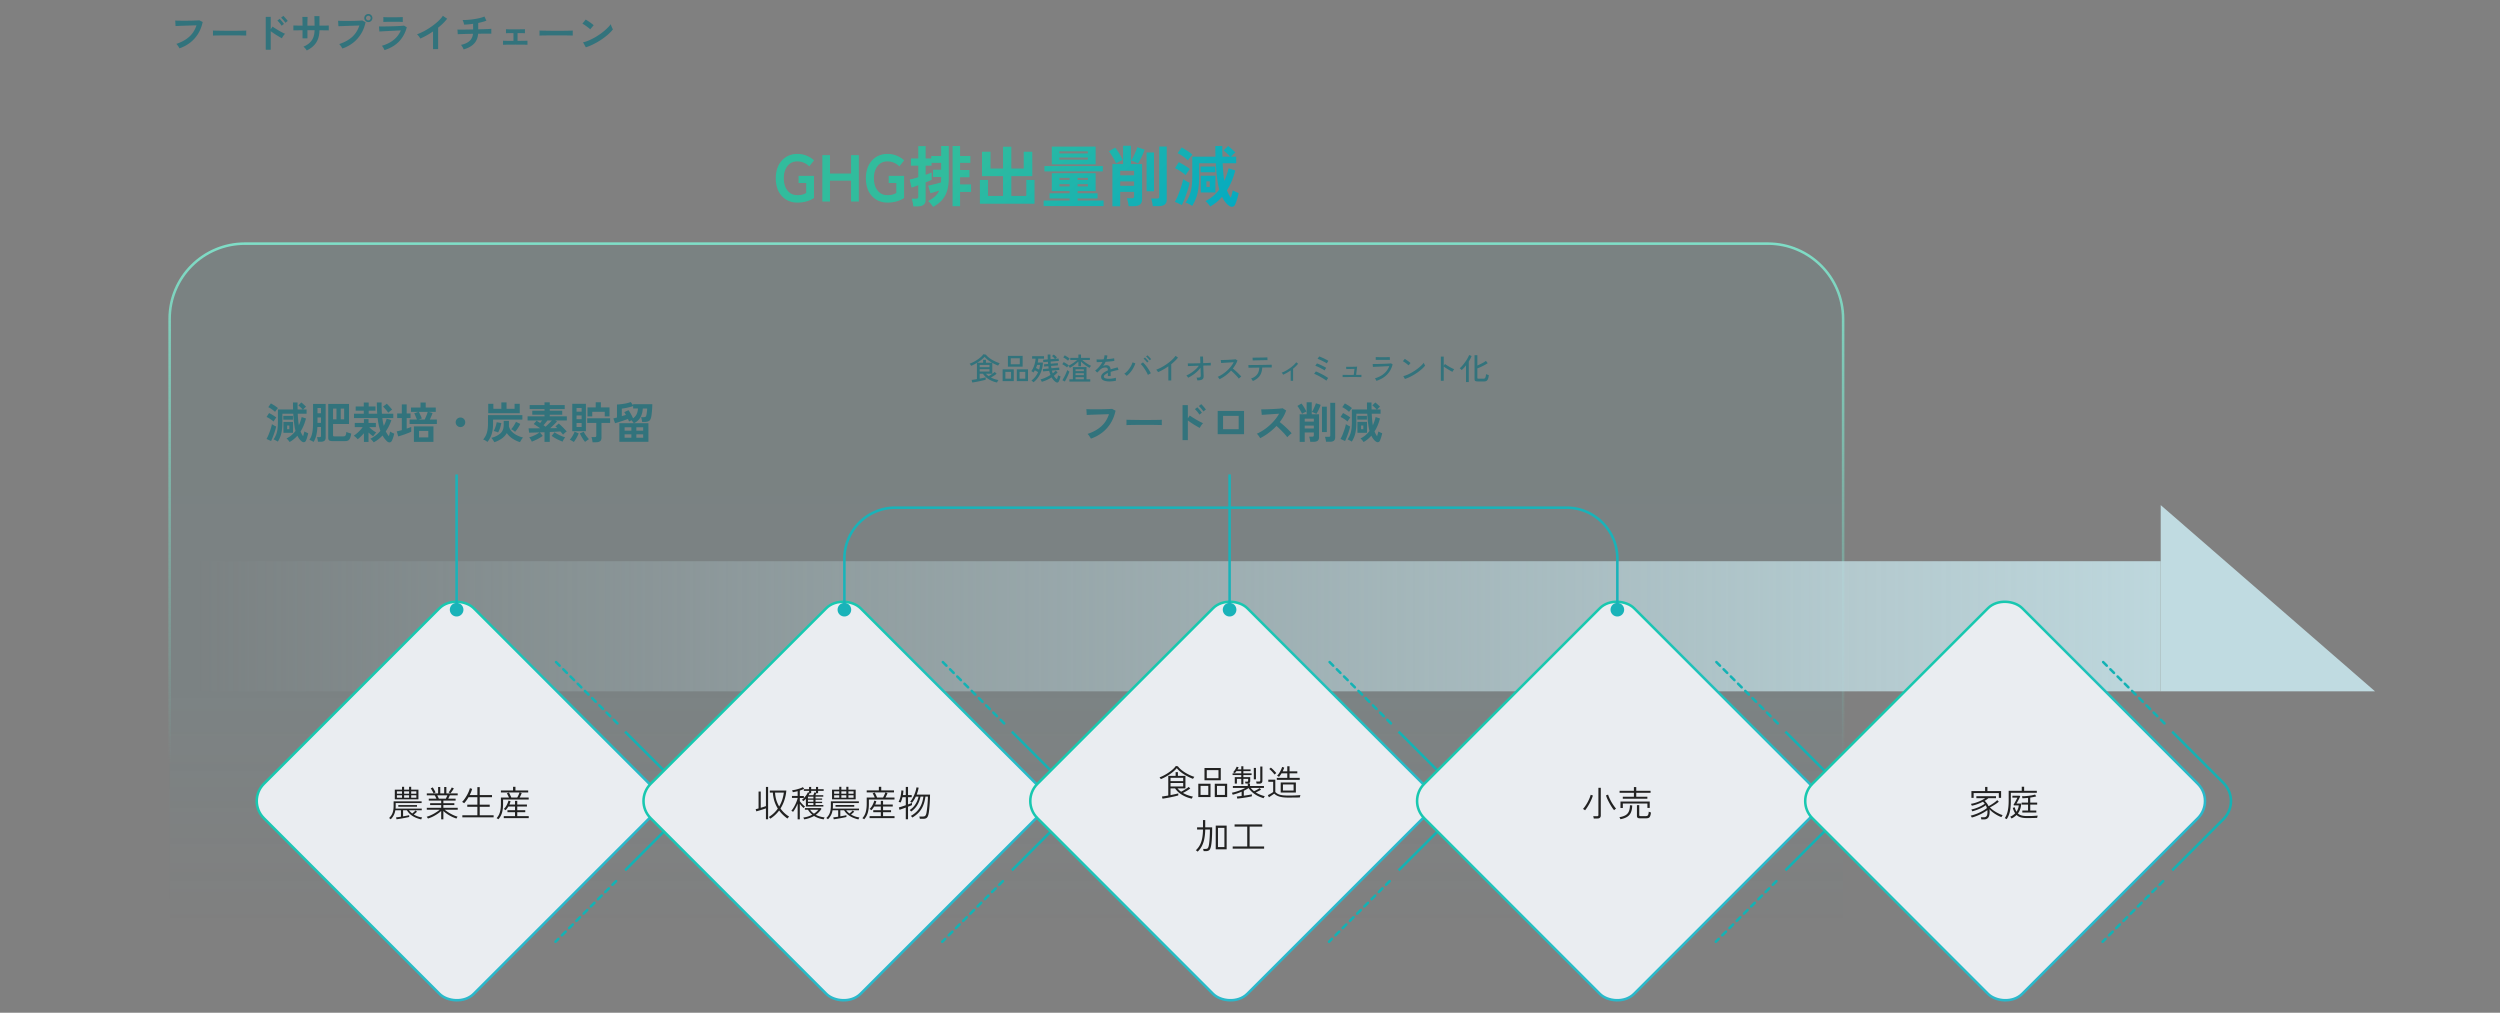<svg width="980" height="397" fill="none" xmlns="http://www.w3.org/2000/svg"><rect width="100%" height="100%" fill="#808080" stroke="none"/><path d="M66.5 125c0-16.292 13.208-29.5 29.5-29.5h597c16.292 0 29.5 13.208 29.5 29.5v243.5h-656V125z" fill="url(#paint0_linear_996_23968)" fill-opacity=".05" stroke="url(#paint1_linear_996_23968)"/><path fill="url(#paint2_linear_996_23968)" d="M77 220h770v51H77z"/><path d="M847 198l84 73h-84v-73z" fill="#C0DBE1"/><path d="M245.029 286.813l20.116 20.116c3.906 3.906 3.906 10.237 0 14.143l-20.116 20.116" stroke="#14B2B4"/><rect x="96.707" y="314" width="116.38" height="116.38" rx="9.5" transform="rotate(-45 96.707 314)" fill="#EAEDF1" stroke="url(#paint3_linear_996_23968)"/><path stroke="#14B2B4" stroke-linecap="round" stroke-dasharray="2 2" d="M242.018 283.576l-24.969-24.97m24.454 86.813l-23.747 23.747"/><path d="M154.761 313.349v-3.794h2.828v-1.134h.826v1.134h1.946v-1.134h.826v1.134h2.842v3.794h-9.268zm10.36 7.868a12.512 12.512 0 01-2.17-.7 8.387 8.387 0 01-1.932-1.148 6.808 6.808 0 01-1.512-1.736h-1.498v2.38c.495-.084.957-.168 1.386-.252.43-.084.766-.159 1.008-.224v.714c-.289.084-.662.168-1.12.252-.448.093-.919.182-1.414.266-.485.093-.947.173-1.386.238-.429.075-.779.126-1.05.154l-.182-.756c.243-.019.528-.051.854-.098.336-.047.691-.098 1.064-.154v-2.52h-2.198c-.13.765-.35 1.428-.658 1.988a6.471 6.471 0 01-1.148 1.54 8.476 8.476 0 00-.336-.28 2.417 2.417 0 00-.322-.21c.383-.345.705-.733.966-1.162.271-.439.476-.957.616-1.554.14-.597.21-1.307.21-2.128v-1.694h10.976v.658h-10.164v1.036c0 .205-.004.406-.014.602a9.31 9.31 0 01-.042.546h10.276v.658h-5.012c.355.467.784.887 1.288 1.26.206-.168.43-.364.672-.588.243-.224.444-.42.602-.588l.588.462a7.242 7.242 0 01-.602.56c-.224.196-.443.378-.658.546a8.624 8.624 0 001.624.77 9.55 9.55 0 001.666.392 4.037 4.037 0 00-.14.21 5.567 5.567 0 00-.154.336 2.414 2.414 0 00-.084.224zm-8.988-4.97v-.672h7.336v.672h-7.336zm5.054-3.542h2.016v-.952h-2.016v.952zm-5.6 0h2.002v-.952h-2.002v.952zm5.6-1.568h2.016v-.938h-2.016v.938zm-5.6 0h2.002v-.938h-2.002v.938zm2.828 1.568h1.946v-.952h-1.946v.952zm0-1.568h1.946v-.938h-1.946v.938zm14.532 10.052v-3.29c-.429.401-.928.793-1.498 1.176-.569.383-1.171.733-1.806 1.05-.634.308-1.264.555-1.89.742a.82.82 0 00-.126-.21 18.7 18.7 0 00-.21-.294.787.787 0 00-.154-.196c.439-.121.896-.285 1.372-.49.476-.205.943-.434 1.4-.686.458-.261.887-.527 1.288-.798.411-.271.766-.532 1.064-.784h-5.082v-.742h5.642v-1.092h-4.34v-.714h4.34v-1.036h-4.872v-.742h3.01c-.093-.215-.2-.439-.322-.672a3.568 3.568 0 00-.364-.63h-3.094v-.756h4.438v-2.52h.84v2.52h1.54v-2.52h.854v2.52h4.438v.756h-3.094c-.084.205-.182.425-.294.658l-.322.644h2.898v.742h-4.802v1.036h4.298v.714h-4.298v1.092h5.628v.742h-5.124a17.817 17.817 0 003.262 2.044c.635.299 1.242.527 1.82.686a2.055 2.055 0 00-.154.196 13.38 13.38 0 00-.294.532 12.868 12.868 0 01-1.876-.742 14.491 14.491 0 01-1.778-1.036 12.601 12.601 0 01-1.484-1.176v3.276h-.854zm-.91-8.106h2.716c.103-.196.21-.411.322-.644.112-.233.21-.453.294-.658h-3.976c.122.215.238.443.35.686.122.233.22.439.294.616zm4.522-2.1l-.7-.378a7 7 0 00.672-.924 7.54 7.54 0 00.56-.994l.812.35a7.646 7.646 0 01-.42.7c-.158.252-.322.49-.49.714a5.897 5.897 0 01-.434.532zm-6.58 0a13.28 13.28 0 00-.308-.574 9.148 9.148 0 00-.406-.728 4.09 4.09 0 00-.42-.63l.784-.392c.122.168.257.383.406.644.15.252.29.504.42.756.131.243.229.434.294.574l-.77.35zm11.256 9.422v-.826h5.894v-3.304h-3.962v-.84h3.962v-2.94h-3.458c-.27.457-.555.891-.854 1.302-.298.411-.588.765-.868 1.064a1.56 1.56 0 00-.224-.154 10.676 10.676 0 00-.35-.224 1.576 1.576 0 00-.238-.14c.29-.261.593-.611.91-1.05.318-.448.626-.929.924-1.442.299-.523.556-1.036.77-1.54.215-.513.364-.966.448-1.358l.896.294a9.866 9.866 0 01-.406 1.19c-.158.401-.345.807-.56 1.218h3.01v-3.108h.924v3.108h4.816v.84h-4.816v2.94h3.92v.84h-3.92v3.304h5.446v.826h-12.264zm16.24.294v-.784h4.41v-1.54h-2.968v-.77h2.968v-1.442h-2.618c-.336.569-.7 1.05-1.092 1.442a4.728 4.728 0 00-.336-.266 1.755 1.755 0 00-.35-.224 4.91 4.91 0 00.798-.938c.243-.373.453-.765.63-1.176.178-.411.313-.798.406-1.162l.812.238c-.056.215-.121.434-.196.658a6.042 6.042 0 01-.266.644h2.212v-1.442h.882v1.442h3.794v.784h-3.794v1.442h3.136v.77h-3.136v1.54h4.494v.784h-9.786zm-2.114.462a1.342 1.342 0 00-.196-.14l-.308-.196c-.102-.065-.172-.098-.21-.098.598-.635 1.032-1.405 1.302-2.31.271-.905.406-2.03.406-3.374v-2.422h3.15c-.121-.271-.256-.56-.406-.868a7.602 7.602 0 00-.42-.77l.812-.28c.15.233.313.541.49.924.178.373.327.705.448.994h2.338c.103-.177.21-.383.322-.616.122-.243.234-.485.336-.728.103-.243.182-.453.238-.63l.84.252a9.527 9.527 0 01-.364.868c-.14.308-.289.593-.448.854h3.556v.798h-10.038v1.624c0 1.409-.144 2.599-.434 3.57a6.464 6.464 0 01-1.414 2.548zm.994-10.528v-.784h4.76v-1.414h.938v1.414h4.998v.784h-10.696z" fill="#222"/><path d="M396.646 286.813l20.117 20.116c3.905 3.906 3.905 10.237 0 14.143l-20.117 20.116" stroke="#14B2B4"/><rect x="248.324" y="314" width="116.38" height="116.38" rx="9.5" transform="rotate(-45 248.324 314)" fill="#EAEDF1" stroke="url(#paint4_linear_996_23968)"/><path stroke="#14B2B4" stroke-linecap="round" stroke-dasharray="2 2" d="M393.636 283.576l-24.97-24.97m24.454 86.813l-23.747 23.747"/><path d="M301.964 320.923a1.548 1.548 0 00-.168-.21 29.24 29.24 0 00-.238-.266 1.27 1.27 0 00-.182-.196 11.268 11.268 0 003.528-3.29 12.947 12.947 0 01-1.344-2.912 14.219 14.219 0 01-.602-3.346h-1.19v-.826h6.482a16.387 16.387 0 01-.784 3.836 14.6 14.6 0 01-1.512 3.22 11.347 11.347 0 003.388 3.178 2.217 2.217 0 00-.21.21l-.28.308c-.084.112-.14.196-.168.252a15.856 15.856 0 01-1.792-1.484 13.26 13.26 0 01-1.47-1.68 12.816 12.816 0 01-3.458 3.206zm-1.722.224v-4.27c-.354.131-.76.271-1.218.42a57.317 57.317 0 01-2.548.756l-.252-.854.504-.126c.196-.047.406-.103.63-.168v-6.636h.854v6.384c.374-.112.738-.224 1.092-.336.364-.121.677-.229.938-.322v-7.518h.854v12.67h-.854zm5.194-4.998c.476-.803.868-1.661 1.176-2.576.308-.924.523-1.881.644-2.87h-3.43c.047.989.206 1.946.476 2.87.28.915.658 1.773 1.134 2.576zm10.472.014v-3.066a8.217 8.217 0 01-.994.952c-.046-.047-.14-.135-.28-.266a1.642 1.642 0 00-.294-.238c.308-.224.616-.509.924-.854.318-.355.607-.723.868-1.106.262-.383.453-.728.574-1.036l.448.182v-.714h-2.044v-.658h2.044v-.868h.826v.868h1.89v-.868h.826v.868h2.184v.658h-2.184v.91h-.686a13.68 13.68 0 01-.196.406c-.074.14-.144.271-.21.392h3.122v.56h-3.038v.714h2.59v.504h-2.59v.77h2.59v.532h-2.59v.756h3.066v.602h-6.846zm-3.234 5.026v-6.174a13.836 13.836 0 01-.868 1.806 11.654 11.654 0 01-.938 1.442c-.018-.037-.079-.089-.182-.154a3.088 3.088 0 00-.294-.182.75.75 0 00-.196-.112c.243-.261.49-.588.742-.98a14.955 14.955 0 001.344-2.688 8.86 8.86 0 00.392-1.288v-.056h-2.226v-.784h2.226v-1.876c-.634.168-1.264.303-1.89.406a.646.646 0 00-.07-.21 3.167 3.167 0 00-.126-.322.873.873 0 00-.098-.224c.458-.056.952-.145 1.484-.266.542-.131 1.06-.28 1.554-.448a6.92 6.92 0 001.204-.518l.504.644a9.717 9.717 0 01-1.708.686v2.128h1.582v.784h-1.582v1.246c.15.215.346.462.588.742.243.271.495.532.756.784.262.243.49.434.686.574a1.04 1.04 0 00-.154.168 8.01 8.01 0 00-.224.266c-.074.084-.121.14-.14.168a8.317 8.317 0 01-.742-.714c-.27-.308-.527-.621-.77-.938v6.09h-.854zm2.548 0a2.34 2.34 0 00-.154-.378 1.572 1.572 0 00-.182-.336 9.794 9.794 0 001.904-.42c.588-.196 1.13-.425 1.624-.686a7.221 7.221 0 01-.938-.91 7.729 7.729 0 01-.756-1.05h-1.204v-.658h6.216l.294.322a9.053 9.053 0 01-2.24 2.338c.514.271 1.064.49 1.652.658.588.168 1.195.289 1.82.364a3.715 3.715 0 00-.266.518 1.645 1.645 0 00-.084.238 10.59 10.59 0 01-2.044-.49 9.07 9.07 0 01-1.764-.84c-.55.317-1.148.588-1.792.812-.644.233-1.339.406-2.086.518zm1.736-9.464h1.834a8.68 8.68 0 00.252-.56c.103-.233.173-.425.21-.574l.616.154v-.728h-1.89v.91h-.56c-.121.233-.275.499-.462.798zm2.114 7.238a7.193 7.193 0 001.736-1.554h-3.262a5.753 5.753 0 001.526 1.554zm-2.352-4.69h2.142v-.77h-2.142v.77zm0 1.288h2.142v-.756h-2.142v.756zm0-2.562h2.142v-.714h-2.142v.714zm9.436.35v-3.794h2.828v-1.134h.826v1.134h1.946v-1.134h.826v1.134h2.842v3.794h-9.268zm10.36 7.868a12.512 12.512 0 01-2.17-.7 8.387 8.387 0 01-1.932-1.148 6.808 6.808 0 01-1.512-1.736h-1.498v2.38c.495-.084.957-.168 1.386-.252.43-.084.766-.159 1.008-.224v.714c-.289.084-.662.168-1.12.252-.448.093-.919.182-1.414.266-.485.093-.947.173-1.386.238-.429.075-.779.126-1.05.154l-.182-.756c.243-.019.528-.051.854-.098.336-.047.691-.098 1.064-.154v-2.52h-2.198c-.13.765-.35 1.428-.658 1.988a6.471 6.471 0 01-1.148 1.54 8.476 8.476 0 00-.336-.28 2.417 2.417 0 00-.322-.21c.383-.345.705-.733.966-1.162.271-.439.476-.957.616-1.554.14-.597.21-1.307.21-2.128v-1.694h10.976v.658h-10.164v1.036c0 .205-.004.406-.014.602a9.31 9.31 0 01-.042.546h10.276v.658h-5.012c.355.467.784.887 1.288 1.26.206-.168.43-.364.672-.588.243-.224.444-.42.602-.588l.588.462a7.242 7.242 0 01-.602.56c-.224.196-.443.378-.658.546a8.624 8.624 0 001.624.77 9.55 9.55 0 001.666.392 4.037 4.037 0 00-.14.21 5.567 5.567 0 00-.154.336 2.414 2.414 0 00-.084.224zm-8.988-4.97v-.672h7.336v.672h-7.336zm5.054-3.542h2.016v-.952h-2.016v.952zm-5.6 0h2.002v-.952h-2.002v.952zm5.6-1.568h2.016v-.938h-2.016v.938zm-5.6 0h2.002v-.938h-2.002v.938zm2.828 1.568h1.946v-.952h-1.946v.952zm0-1.568h1.946v-.938h-1.946v.938zm11.06 9.562v-.784h4.41v-1.54h-2.968v-.77h2.968v-1.442h-2.618c-.336.569-.7 1.05-1.092 1.442a4.728 4.728 0 00-.336-.266 1.755 1.755 0 00-.35-.224 4.91 4.91 0 00.798-.938c.243-.373.453-.765.63-1.176.178-.411.313-.798.406-1.162l.812.238c-.056.215-.121.434-.196.658a6.042 6.042 0 01-.266.644h2.212v-1.442h.882v1.442h3.794v.784h-3.794v1.442h3.136v.77h-3.136v1.54h4.494v.784h-9.786zm-2.114.462a1.342 1.342 0 00-.196-.14l-.308-.196c-.102-.065-.172-.098-.21-.098.598-.635 1.032-1.405 1.302-2.31.271-.905.406-2.03.406-3.374v-2.422h3.15c-.121-.271-.256-.56-.406-.868a7.602 7.602 0 00-.42-.77l.812-.28c.15.233.313.541.49.924.178.373.327.705.448.994h2.338c.103-.177.21-.383.322-.616.122-.243.234-.485.336-.728.103-.243.182-.453.238-.63l.84.252a9.527 9.527 0 01-.364.868c-.14.308-.289.593-.448.854h3.556v.798h-10.038v1.624c0 1.409-.144 2.599-.434 3.57a6.464 6.464 0 01-1.414 2.548zm.994-10.528v-.784h4.76v-1.414h.938v1.414h4.998v.784H339.75zm20.832 10.346a4.564 4.564 0 00-.098-.476 2.033 2.033 0 00-.126-.434h1.456c.383 0 .672-.093.868-.28.196-.187.355-.551.476-1.092a30.994 30.994 0 00.35-2.59c.066-.597.117-1.223.154-1.876.047-.663.07-1.316.07-1.96h-.966c-.177 1.344-.476 2.515-.896 3.514a8.833 8.833 0 01-1.652 2.632c-.69.747-1.549 1.437-2.576 2.072a.832.832 0 00-.154-.21 7.23 7.23 0 00-.252-.266 1.56 1.56 0 00-.182-.182 10.4 10.4 0 002.366-1.778 8.563 8.563 0 001.652-2.45c.43-.952.728-2.063.896-3.332h-1.12c-.28 1.297-.709 2.417-1.288 3.36-.578.943-1.367 1.773-2.366 2.492a2.102 2.102 0 00-.168-.182l-.252-.252a1.96 1.96 0 00-.182-.168 7.086 7.086 0 002.226-2.212 8.953 8.953 0 001.246-3.038H359c-.41.896-.914 1.703-1.512 2.422a1.917 1.917 0 00-.21-.126 1.86 1.86 0 00-.294-.168.868.868 0 00-.196-.098 9.1 9.1 0 001.064-1.596c.336-.625.626-1.288.868-1.988.252-.709.43-1.4.532-2.072l.854.112a11.86 11.86 0 01-.308 1.372c-.13.457-.28.905-.448 1.344h5.222c0 .737-.018 1.475-.056 2.212-.028.728-.07 1.423-.126 2.086a84.666 84.666 0 01-.168 1.764c-.056.513-.112.929-.168 1.246-.102.588-.242 1.041-.42 1.358-.168.317-.396.537-.686.658-.28.121-.644.182-1.092.182h-1.274zm-5.516.168v-4.578a63.253 63.253 0 01-1.904.686c-.252.084-.438.145-.56.182l-.252-.924c.252-.065.63-.177 1.134-.336a98.737 98.737 0 001.582-.532v-3.15h-1.302c-.093.392-.2.765-.322 1.12-.121.345-.247.663-.378.952-.037-.009-.116-.033-.238-.07a3.877 3.877 0 00-.35-.098.902.902 0 00-.238-.056c.318-.607.57-1.302.756-2.086.187-.784.299-1.591.336-2.422l.812.084a9.285 9.285 0 01-.07.882c-.037.289-.079.579-.126.868h1.12v-3.192h.882v3.192h1.442v.826h-1.442v2.842c.346-.131.658-.247.938-.35.28-.103.486-.187.616-.252v.854a8.705 8.705 0 01-.602.28c-.28.112-.597.233-.952.364v4.914h-.882z" fill="#222"/><path d="M548.259 286.813l20.117 20.116c3.905 3.906 3.905 10.237 0 14.143l-20.117 20.116" stroke="#14B2B4"/><rect x="399.938" y="314" width="116.38" height="116.38" rx="9.5" transform="rotate(-45 399.938 314)" fill="#EAEDF1" stroke="url(#paint5_linear_996_23968)"/><path stroke="#14B2B4" stroke-linecap="round" stroke-dasharray="2 2" d="M545.249 283.576l-24.97-24.97m24.454 86.813l-23.747 23.747"/><path d="M455.693 313.075l-.21-.84c.27-.028.625-.079 1.064-.154.438-.065.91-.144 1.414-.238v-7.714h2.884v-1.442h.896v1.442h2.954v4.914h-3.122a9.5 9.5 0 00.672.714c.242.215.494.416.756.602a18.97 18.97 0 001.05-.588c.382-.233.746-.462 1.092-.686a8.98 8.98 0 00.826-.616l.616.616a9.873 9.873 0 01-.854.602 32.08 32.08 0 01-1.022.616c-.355.196-.686.374-.994.532a11.04 11.04 0 001.848.854c.653.234 1.344.43 2.072.588-.028.038-.08.112-.154.224-.066.112-.126.22-.182.322a1.003 1.003 0 00-.098.252 11.95 11.95 0 01-2.52-.812c-.84-.373-1.615-.83-2.324-1.372a7.8 7.8 0 01-1.722-1.848h-1.792v2.646c.634-.13 1.232-.256 1.792-.378.56-.121.975-.224 1.246-.308v.798c-.234.075-.556.164-.966.266-.402.103-.85.206-1.344.308a37.16 37.16 0 01-1.47.308 34.29 34.29 0 01-1.372.238c-.42.075-.766.126-1.036.154zm-.658-7.644a1.305 1.305 0 00-.126-.21 3.901 3.901 0 00-.21-.294 1.505 1.505 0 00-.154-.21c.578-.205 1.18-.476 1.806-.812a17.512 17.512 0 001.834-1.12c.597-.41 1.134-.83 1.61-1.26.485-.438.863-.863 1.134-1.274l.826.154c.317.448.732.887 1.246 1.316.522.43 1.087.831 1.694 1.204.606.364 1.213.686 1.82.966a13.52 13.52 0 001.666.63 3.379 3.379 0 00-.168.238c-.075.103-.145.21-.21.322-.066.103-.112.178-.14.224a17.382 17.382 0 01-1.666-.714 20.712 20.712 0 01-1.764-.98 14.36 14.36 0 01-1.638-1.176 9.39 9.39 0 01-1.288-1.316c-.476.56-1.06 1.111-1.75 1.652a18.493 18.493 0 01-2.198 1.498c-.775.458-1.55.845-2.324 1.162zm3.808 2.856h4.97v-1.358h-4.97v1.358zm0-2.072h4.97v-1.316h-4.97v1.316zm13.314-.35v-4.802h6.384v4.802h-6.384zm4.032 6.58v-5.208h4.858v5.208h-4.858zm-6.454 0v-5.208h4.788v5.208h-4.788zm3.318-7.392h4.592v-3.164h-4.592v3.164zm4.004 6.566h3.108v-3.556h-3.108v3.556zm-6.44 0h3.038v-3.556h-3.038v3.556zm14.406 1.442l-.196-.826a70.01 70.01 0 001.89-.21v-1.666c-.579.243-1.172.467-1.778.672-.598.196-1.172.364-1.722.504a1.688 1.688 0 00-.084-.238 2.049 2.049 0 00-.14-.322 1.237 1.237 0 00-.112-.224 15.24 15.24 0 001.764-.448 24.395 24.395 0 001.862-.658 18.74 18.74 0 001.666-.77h-4.886v-.756h5.838v-.98h.882v.98h5.46v.756h-5.18c.364.458.798.882 1.302 1.274a9.66 9.66 0 001.134-.56c.41-.233.765-.452 1.064-.658l.546.602c-.262.178-.588.369-.98.574-.383.196-.747.369-1.092.518.522.336 1.087.63 1.694.882.606.243 1.227.444 1.862.602a.935.935 0 00-.168.21l-.196.336a1.99 1.99 0 00-.126.238 13.551 13.551 0 01-2.282-.882c-.728-.373-1.4-.816-2.016-1.33a8.523 8.523 0 01-1.582-1.764 9.284 9.284 0 01-.868.546c-.318.178-.654.35-1.008.518v1.932a77.586 77.586 0 001.778-.266c.578-.093 1.04-.186 1.386-.28v.784c-.336.084-.756.173-1.26.266a41.53 41.53 0 01-1.582.266 69.584 69.584 0 01-2.87.378zm1.554-5.628v-2.114h-1.708v1.848h-.84v-2.52h2.548v-.826h-3.402v-.672h3.402v-.868h-1.904a5.906 5.906 0 01-.63.798 4.598 4.598 0 00-.476-.28.965.965 0 00-.196-.098c.168-.158.345-.364.532-.616a6.32 6.32 0 00.518-.812c.158-.28.27-.522.336-.728l.798.224a9.922 9.922 0 01-.448.84h1.47v-1.232h.826v1.232h2.828v.672h-2.828v.868h3.22v.672h-3.22v.826h2.688v1.442c0 .7-.388 1.05-1.162 1.05h-.7a2.003 2.003 0 00-.084-.378 3.582 3.582 0 00-.098-.336h.756c.298 0 .448-.13.448-.392.009-.009.014-.07.014-.182v-.336l.014-.196h-1.876v2.114h-.826zm6.006-.238a2.451 2.451 0 00-.084-.434 2.815 2.815 0 00-.112-.392h1.106c.186 0 .322-.032.406-.098.084-.074.126-.2.126-.378v-5.404h.84v5.586c0 .747-.416 1.12-1.246 1.12h-1.036zm-1.092-1.694v-4.48h.84v4.48h-.84zm10.542 5.18v-3.948h5.95v3.948h-5.95zm-1.526-4.97v-.784h4.102v-1.778h-2.254c-.168.28-.341.542-.518.784a5.847 5.847 0 01-.504.616 2.331 2.331 0 00-.35-.266 1.886 1.886 0 00-.378-.21c.28-.261.55-.588.812-.98.261-.392.494-.807.7-1.246.205-.438.364-.84.476-1.204l.826.252a5.802 5.802 0 01-.266.714c-.103.243-.22.495-.35.756h1.806v-2.002h.896v2.002h3.038v.784h-3.038v1.778h3.99v.784h-8.988zm4.55 6.944c-.934 0-1.746-.051-2.436-.154-.682-.102-1.274-.266-1.778-.49a4.884 4.884 0 01-1.358-.896l-.63.448-.784.532c-.262.178-.476.332-.644.462l-.434-.868c.158-.074.368-.182.63-.322.27-.149.541-.303.812-.462.27-.168.485-.312.644-.434v-4.004h-1.904v-.84h2.744v4.844c.345.355.737.635 1.176.84.438.196.975.336 1.61.42.644.084 1.428.126 2.352.126a54.834 54.834 0 004.704-.182 5.13 5.13 0 00-.07.252l-.112.392c-.028.14-.042.234-.042.28a74.365 74.365 0 01-2.688.042c-.579.01-1.176.014-1.792.014zm-2.142-2.758h4.172v-2.38h-4.172v2.38zm-3.29-6.258a6.932 6.932 0 00-.588-.742c-.234-.28-.486-.55-.756-.812a7.054 7.054 0 00-.728-.644l.616-.532c.233.178.485.397.756.658.27.252.527.514.77.784.252.262.452.495.602.7-.028.019-.094.07-.196.154a9.6 9.6 0 01-.294.252 1.557 1.557 0 00-.182.182zm-23.058 29.302v-9.31h4.284v9.31h-4.284zm-7.084.91a1.091 1.091 0 00-.196-.168 17.403 17.403 0 01-.294-.238 1.045 1.045 0 00-.238-.14 7.573 7.573 0 001.708-2.268c.401-.83.681-1.736.84-2.716.168-.98.256-2.025.266-3.136h-2.31v-.868h2.31v-2.842h.882v2.842h2.716v.854a63.28 63.28 0 01-.126 3.822c-.066 1.083-.178 1.998-.336 2.744-.103.504-.238.896-.406 1.176a1.312 1.312 0 01-.658.574c-.271.112-.621.168-1.05.168h-.77a2.724 2.724 0 00-.084-.462 2.873 2.873 0 00-.14-.42h.952c.382 0 .662-.079.84-.238.177-.168.317-.476.42-.924.093-.364.172-.872.238-1.526.074-.653.13-1.4.168-2.24.046-.84.07-1.726.07-2.66h-1.834a21.098 21.098 0 01-.308 3.36 10.75 10.75 0 01-.91 2.898 8.457 8.457 0 01-1.75 2.408zm7.966-1.792h2.52v-7.546h-2.52v7.546zm5.768.616v-.868h5.698v-7.77h-4.956v-.882h10.85v.882h-4.956v7.77h5.684v.868h-12.32z" fill="#222"/><path d="M699.88 286.813l20.117 20.116c3.905 3.906 3.905 10.237 0 14.143l-20.117 20.116" stroke="#14B2B4"/><rect x="551.559" y="314" width="116.38" height="116.38" rx="9.5" transform="rotate(-45 551.559 314)" fill="#EAEDF1" stroke="url(#paint6_linear_996_23968)"/><path stroke="#14B2B4" stroke-linecap="round" stroke-dasharray="2 2" d="M696.87 283.576l-24.97-24.97m24.454 86.813l-23.747 23.747"/><path d="M624.754 320.853a4.564 4.564 0 00-.098-.476 1.72 1.72 0 00-.126-.42h1.498c.196 0 .336-.037.42-.112.084-.075.126-.205.126-.392v-10.64h.938v10.878c0 .355-.107.635-.322.84-.214.215-.546.322-.994.322h-1.442zm7.966-3.262c-.261-.308-.55-.7-.868-1.176a27.85 27.85 0 01-.924-1.54 34.164 34.164 0 01-.826-1.624 12.746 12.746 0 01-.56-1.456l.826-.308c.131.429.318.905.56 1.428.243.523.514 1.045.812 1.568.308.513.616.989.924 1.428.308.439.588.793.84 1.064a3.197 3.197 0 00-.406.294 4.034 4.034 0 00-.378.322zm-11.382.056a2.148 2.148 0 00-.392-.294 2.122 2.122 0 00-.434-.224c.299-.317.598-.695.896-1.134.308-.448.602-.924.882-1.428.28-.504.528-1.013.742-1.526.224-.523.397-1.017.518-1.484l.868.28c-.14.467-.322.966-.546 1.498a21.003 21.003 0 01-1.638 3.066c-.298.467-.597.882-.896 1.246zm14.798-4.55v-.784h4.354v-1.526h-5.614v-.784h5.614v-1.47h.924v1.47h5.614v.784h-5.614v1.526h4.354v.784h-9.632zm-.91 3.626v-2.52h11.466v2.506h-.91v-1.722h-9.632v1.736h-.924zm7.672 4.06c-.457 0-.774-.075-.952-.224-.177-.149-.266-.397-.266-.742v-4.214h.91v3.878c0 .14.033.247.098.322.075.075.224.112.448.112h1.932c.28 0 .5-.037.658-.112.168-.084.299-.252.392-.504.094-.252.159-.635.196-1.148.103.065.238.131.406.196l.448.14c-.065.672-.177 1.171-.336 1.498-.149.327-.354.541-.616.644-.252.103-.569.154-.952.154h-2.366zm-7.686.35a3.98 3.98 0 00-.182-.406 1.862 1.862 0 00-.238-.392c.952-.149 1.732-.392 2.338-.728a3.08 3.08 0 001.344-1.456c.299-.635.453-1.47.462-2.506l.896.084c-.028 1.092-.196 2.002-.504 2.73a3.695 3.695 0 01-1.456 1.722c-.662.429-1.549.747-2.66.952z" fill="#222"/><path d="M851.494 286.813l20.116 20.116c3.905 3.906 3.905 10.237 0 14.143l-20.116 20.116" stroke="#14B2B4"/><rect x="703.707" y="314" width="116.38" height="116.38" rx="9.5" transform="rotate(-45 703.707 314)" fill="#EAEDF1" stroke="url(#paint7_linear_996_23968)"/><path stroke="#14B2B4" stroke-linecap="round" stroke-dasharray="2 2" d="M848.483 283.576l-24.97-24.97m24.455 86.813l-23.747 23.747"/><path d="M776.677 321.203a2.74 2.74 0 00-.084-.448 2.774 2.774 0 00-.112-.392h1.246c.438 0 .774-.154 1.008-.462.233-.308.35-.849.35-1.624a5.98 5.98 0 00-.042-.714c-.476.364-1.05.737-1.722 1.12-.672.373-1.386.719-2.142 1.036a16.16 16.16 0 01-2.226.756 2.248 2.248 0 00-.126-.238 5.507 5.507 0 00-.182-.308 1.317 1.317 0 00-.14-.21 14.255 14.255 0 001.596-.448 16.892 16.892 0 001.736-.7c.588-.271 1.143-.56 1.666-.868a10.05 10.05 0 001.372-.938 11.743 11.743 0 00-.21-.574 4.297 4.297 0 00-.266-.546c-.42.345-.929.672-1.526.98-.598.308-1.223.583-1.876.826-.644.243-1.265.443-1.862.602a.97.97 0 00-.098-.224 10.56 10.56 0 00-.168-.322c-.047-.103-.084-.163-.112-.182.429-.084.882-.201 1.358-.35a17.16 17.16 0 001.442-.546 14.18 14.18 0 001.358-.658 7.794 7.794 0 001.106-.714 4.726 4.726 0 00-.336-.406 4.616 4.616 0 00-.364-.378c-.663.345-1.377.658-2.142.938-.756.28-1.494.49-2.212.63a1.217 1.217 0 00-.098-.21 4.911 4.911 0 00-.154-.308.972.972 0 00-.126-.21 14.246 14.246 0 003.094-.896c.989-.411 1.834-.854 2.534-1.33h-3.486v-.77h7.7v.77h-2.996a5.836 5.836 0 01-.658.532c-.243.168-.509.336-.798.504.308.28.592.597.854.952.27.345.494.733.672 1.162.382-.205.793-.448 1.232-.728.448-.28.863-.565 1.246-.854.392-.299.7-.569.924-.812l.616.63c-.308.261-.663.532-1.064.812a27.67 27.67 0 01-1.232.784c-.42.243-.812.457-1.176.644.317.317.686.639 1.106.966.429.317.877.616 1.344.896.476.271.933.509 1.372.714.438.205.83.35 1.176.434a1.54 1.54 0 00-.168.224 5.075 5.075 0 00-.196.336 4.102 4.102 0 01-.126.238 13.074 13.074 0 01-1.638-.756 14.577 14.577 0 01-1.68-1.078 9.176 9.176 0 01-1.386-1.274c.056.336.084.681.084 1.036 0 1.036-.187 1.787-.56 2.254-.364.467-.887.7-1.568.7h-1.134zm-3.878-8.428v-2.688h5.362v-1.61h.91v1.61h5.362v2.674h-.896v-1.876h-9.87v1.89h-.868zm15.736 8.078a1.574 1.574 0 00-.154-.21l-.224-.308a1.206 1.206 0 00-.168-.182 6.13 6.13 0 001.96-1.33c-.374-.551-.691-1.265-.952-2.142l.784-.224c.168.7.396 1.283.686 1.75.242-.355.438-.737.588-1.148.158-.411.256-.854.294-1.33h-1.89l-.154-.266c.168-.252.345-.551.532-.896.196-.345.378-.686.546-1.022.177-.345.322-.63.434-.854h-1.96v-.756h2.828l.252.266a24.8 24.8 0 01-.49.98c-.178.355-.355.691-.532 1.008a20.19 20.19 0 01-.434.784h1.834c-.038.812-.168 1.54-.392 2.184a5.995 5.995 0 01-.91 1.708c.382.355.858.616 1.428.784.578.159 1.274.238 2.086.238.709 0 1.311-.005 1.806-.014.494-.019.933-.042 1.316-.07l1.134-.084a5.82 5.82 0 00-.07.238c-.038.131-.07.261-.098.392l-.056.266c-.411.019-.957.033-1.638.042-.682.019-1.48.028-2.394.028-.924 0-1.713-.093-2.366-.28a3.911 3.911 0 01-1.666-.938 7.807 7.807 0 01-1.96 1.386zm-1.904.252a1.76 1.76 0 00-.224-.126 10.56 10.56 0 00-.322-.168 1.141 1.141 0 00-.21-.098c1.017-1.428 1.526-3.691 1.526-6.79v-3.934h5.124v-1.582h.938v1.582h4.97v.798h-10.192v3.108c0 1.073-.047 2.035-.14 2.884a11.292 11.292 0 01-.49 2.324c-.234.7-.56 1.367-.98 2.002zm6.118-2.59v-.784h2.24v-2.324h-2.52v-.798h2.52v-1.834c-.392.037-.775.07-1.148.098-.374.028-.724.047-1.05.056 0-.037-.014-.112-.042-.224a20.555 20.555 0 00-.084-.35.926.926 0 00-.07-.224c.392 0 .821-.014 1.288-.042.466-.037.938-.084 1.414-.14.476-.056.924-.126 1.344-.21a8.977 8.977 0 001.106-.28l.462.714c-.318.093-.682.182-1.092.266-.402.075-.822.149-1.26.224v1.946h2.716v.798h-2.716v2.324h2.38v.784h-5.488z" fill="#222"/><path d="M113.52 173.275a5.647 5.647 0 00-.544-.731 4 4 0 00-.68-.663 9.425 9.425 0 002.006-1.309c.589-.51 1.105-1.06 1.547-1.649a18.57 18.57 0 01-.187-.748 17.974 17.974 0 01-.153-.782 51.018 51.018 0 01-.323-2.363 61.94 61.94 0 01-.221-2.839h-4.267v3.281c0 1.179-.062 2.21-.187 3.094-.113.884-.3 1.689-.561 2.414a12.36 12.36 0 01-1.037 2.142 6.53 6.53 0 00-.561-.34 35.001 35.001 0 00-.629-.323 3.606 3.606 0 00-.493-.187 10.61 10.61 0 00.986-1.87 9.233 9.233 0 00.544-2.108c.113-.782.17-1.723.17-2.822v-4.964h5.95l-.034-1.343v-1.394h1.785v1.377l.034 1.36h1.972a5.73 5.73 0 00-.527-.561 10.282 10.282 0 00-.646-.595 6.175 6.175 0 00-.51-.442l1.156-1.139a4.9 4.9 0 01.595.476c.238.204.47.414.697.629.238.215.425.402.561.561-.136.113-.323.278-.561.493a8.246 8.246 0 00-.561.578h1.343v1.683h-3.468c.045.873.102 1.694.17 2.465.068.771.159 1.456.272 2.057.227-.51.431-1.037.612-1.581s.34-1.094.476-1.649l1.7.561a19.998 19.998 0 01-.867 2.635 15.607 15.607 0 01-1.258 2.448c.306.793.64 1.417 1.003 1.87.102-.351.198-.697.289-1.037.091-.34.159-.618.204-.833.102.068.249.147.442.238l.578.272c.204.079.363.142.476.187a9.062 9.062 0 01-.221.952c-.091.351-.193.697-.306 1.037-.113.34-.227.635-.34.884-.147.351-.357.555-.629.612a1.055 1.055 0 01-.799-.119c-.363-.215-.714-.533-1.054-.952a7.673 7.673 0 01-.901-1.445 11.287 11.287 0 01-3.043 2.482zm-2.414-3.604v-4.284h3.757v4.284h-3.757zm-4.845 3.213l-1.785-.816c.215-.374.431-.805.646-1.292.215-.499.419-1.02.612-1.564.204-.544.38-1.071.527-1.581.147-.51.255-.963.323-1.36.227.147.499.312.816.493.317.181.601.323.85.425a16.08 16.08 0 01-.34 1.377 26.76 26.76 0 01-.51 1.547 26.013 26.013 0 01-.578 1.513c-.193.476-.38.895-.561 1.258zm.969-7.633a6.19 6.19 0 00-.765-.629 16.757 16.757 0 00-1.003-.663 7.443 7.443 0 00-.969-.51l.986-1.53c.295.136.612.306.952.51.34.193.674.397 1.003.612.34.215.635.425.884.629-.091.102-.21.255-.357.459a12.58 12.58 0 00-.425.629 6.844 6.844 0 00-.306.493zm.595-3.791a8.126 8.126 0 00-.748-.646 12.184 12.184 0 00-.969-.68 9.376 9.376 0 00-.935-.527l1.02-1.462c.249.125.544.295.884.51.351.204.697.425 1.037.663.34.238.623.453.85.646-.091.102-.215.249-.374.442-.147.181-.295.368-.442.561a6.975 6.975 0 00-.323.493zm3.23 3.043v-1.479h3.774v1.479h-3.774zm1.496 3.757h.867v-1.445h-.867v1.445zm17.799 4.658c-.623 0-1.06-.096-1.309-.289-.249-.181-.374-.493-.374-.935v-13.345h8.143v7.854h-6.256v4.437c0 .147.034.255.102.323.079.068.232.102.459.102h3.4c.272 0 .493-.04.663-.119.17-.091.3-.261.391-.51.091-.249.159-.623.204-1.122.125.068.306.147.544.238l.748.238c.249.068.453.125.612.17-.113.782-.266 1.388-.459 1.819-.181.419-.425.714-.731.884-.306.17-.708.255-1.207.255h-4.93zm-7.446.323a4.84 4.84 0 00-.493-.306 11.255 11.255 0 00-.629-.323 2.986 2.986 0 00-.527-.187c.533-.703.907-1.587 1.122-2.652.227-1.065.34-2.454.34-4.165v-7.276h4.947v13.192c0 .589-.164 1.009-.493 1.258-.329.261-.827.391-1.496.391h-1.037a8.23 8.23 0 00-.153-.952 5.053 5.053 0 00-.255-.867h.986c.227 0 .385-.034.476-.102.091-.079.136-.227.136-.442v-3.417h-1.411c-.068 1.247-.221 2.357-.459 3.332-.238.975-.589 1.813-1.054 2.516zm7.65-8.874h1.343v-4.182h-1.343v4.182zm3.009 0h1.343v-4.182h-1.343v4.182zm-9.112 1.394h1.377v-2.125h-1.377v2.125zm0-3.757h1.377v-2.057h-1.377v2.057zm22.032 11.39a6.824 6.824 0 00-.595-.731 5.4 5.4 0 00-.714-.663 13.182 13.182 0 002.125-1.343 11.65 11.65 0 001.819-1.768 16.86 16.86 0 01-.646-2.227c-.17-.816-.317-1.74-.442-2.771h-9.265v-1.7h3.842v-1.207h-3.179v-1.649h3.179v-1.53h1.921v1.53h2.669v1.649h-2.669v1.207h3.349a57.605 57.605 0 01-.153-4.42h1.87a52.269 52.269 0 00.119 4.42h4.454v1.7h-4.284c.136 1.145.323 2.159.561 3.043.238-.431.448-.878.629-1.343.193-.476.363-.963.51-1.462l1.836.561a17.883 17.883 0 01-2.193 4.42c.181.374.374.714.578 1.02.204.306.414.589.629.85.113-.295.21-.606.289-.935.091-.329.153-.618.187-.867.113.079.272.17.476.272.204.102.414.204.629.306.215.091.397.176.544.255-.102.397-.238.856-.408 1.377a8.676 8.676 0 01-.51 1.326c-.215.453-.521.686-.918.697-.397.023-.776-.159-1.139-.544a10.41 10.41 0 01-.867-.986 11.075 11.075 0 01-.765-1.173 13.079 13.079 0 01-3.468 2.686zm-3.825-.153v-3.417c-.793.941-1.609 1.728-2.448 2.363a6.257 6.257 0 00-.731-.748 5.12 5.12 0 00-.799-.629 15.405 15.405 0 001.87-1.53 14.139 14.139 0 001.632-1.853h-3.111v-1.649h3.587v-1.479h1.802v1.479h2.89v1.649h-2.618c.374.397.799.776 1.275 1.139.487.363.98.686 1.479.969a9.18 9.18 0 00-.629.714c-.238.295-.436.55-.595.765a12.034 12.034 0 01-1.802-1.479v3.706h-1.802zm9.537-11.441a9.227 9.227 0 00-.595-.816 17.312 17.312 0 00-.748-.867 8.58 8.58 0 00-.697-.714l1.462-1.139c.215.181.453.419.714.714.272.283.533.572.782.867.249.283.448.533.595.748a9.2 9.2 0 00-.799.578 5.88 5.88 0 00-.714.629zm8.364 4.42v-1.751h2.873a9.136 9.136 0 00-.323-.816 17.709 17.709 0 00-.391-.918 5.449 5.449 0 00-.34-.714l1.649-.561h-2.924v-1.7h3.74v-1.972h2.04v1.972h3.944v1.7h-2.822l1.547.442c-.113.351-.272.771-.476 1.258a33.76 33.76 0 01-.578 1.309h2.754v1.751h-10.693zm1.683 7.004v-6.069h7.667v6.069h-7.667zm-6.154-2.142l-.561-1.989a32.6 32.6 0 00.935-.204c.34-.079.691-.17 1.054-.272v-4.726h-1.819v-1.819h1.819v-3.553h1.904v3.553h1.513v1.819h-1.513v4.131c.351-.125.68-.244.986-.357.317-.113.584-.221.799-.323v1.887c-.295.147-.657.306-1.088.476-.431.17-.89.346-1.377.527a40.442 40.442 0 01-2.652.85zm8.177.374h3.621v-2.533h-3.621v2.533zm-.102-6.987h2.312c.147-.283.295-.612.442-.986.159-.374.306-.742.442-1.105s.238-.669.306-.918h-3.485c.113.204.249.476.408.816.159.329.312.657.459.986.147.329.249.589.306.782-.136.045-.317.108-.544.187a7.324 7.324 0 00-.646.238zm16.337 2.941c-.521 0-.963-.181-1.326-.544a1.804 1.804 0 01-.544-1.326c0-.521.181-.963.544-1.326a1.804 1.804 0 011.326-.544c.521 0 .963.181 1.326.544.363.363.544.805.544 1.326s-.181.963-.544 1.326a1.804 1.804 0 01-1.326.544zm10.574 5.831a5.952 5.952 0 00-.816-.561 4.3 4.3 0 00-.867-.391 7.78 7.78 0 001.088-1.666 7.711 7.711 0 00.612-2.023c.136-.748.204-1.621.204-2.618v-3.247h13.481v1.751h-11.492v1.496c0 1.609-.176 2.986-.527 4.131a9.315 9.315 0 01-1.683 3.128zm.306-11.271v-3.689h2.023v1.972h3.128v-2.499h2.04v2.499h3.145v-1.972h2.023v3.689H191.38zm2.397 11.373a7.84 7.84 0 00-.765-1.19 3.254 3.254 0 00-.425-.493c1.541-.431 2.737-1.031 3.587-1.802.85-.782 1.275-1.853 1.275-3.213v-1.666h2.057v1.853c0 .068-.006.13-.017.187.147.737.482 1.4 1.003 1.989.521.589 1.173 1.099 1.955 1.53.793.419 1.66.748 2.601.986a3.63 3.63 0 00-.442.51 22.98 22.98 0 00-.425.68 8.478 8.478 0 00-.323.612 11.714 11.714 0 01-2.975-1.394c-.907-.612-1.643-1.332-2.21-2.159-.476.805-1.133 1.513-1.972 2.125-.827.601-1.802 1.082-2.924 1.445zm1.479-3.808a3.958 3.958 0 00-.51-.221 6.536 6.536 0 00-.663-.204 4.41 4.41 0 00-.561-.136c.17-.295.334-.646.493-1.054.159-.419.3-.844.425-1.275.125-.431.21-.81.255-1.139l1.819.34a12.409 12.409 0 01-.476 1.887c-.227.68-.487 1.281-.782 1.802zm6.647-.255a2.686 2.686 0 00-.442-.374 5.767 5.767 0 00-.578-.391 2.885 2.885 0 00-.51-.272c.238-.249.476-.538.714-.867.238-.34.459-.686.663-1.037.215-.363.385-.691.51-.986l1.683.816c-.125.306-.3.646-.527 1.02-.227.374-.47.748-.731 1.122-.261.363-.521.686-.782.969zm11.543 3.944v-3.791l-.918.034c-.295 0-.589.011-.884.034l1.105 1.36a13.87 13.87 0 01-1.377.901c-.51.295-1.02.555-1.53.782-.51.238-.975.431-1.394.578a5.35 5.35 0 00-.442-.884 5.1 5.1 0 00-.561-.799c.419-.113.878-.272 1.377-.476a21.55 21.55 0 001.462-.697 9.895 9.895 0 001.207-.765c-.839.023-1.621.045-2.346.068-.714.023-1.292.04-1.734.051l-.221-1.717h1.819c.839 0 1.757-.006 2.754-.017a31 31 0 00-1.411-.952 23.808 23.808 0 00-1.139-.714l1.105-1.309c.215.125.442.266.68.425.249.147.499.3.748.459l.374-.476c.136-.17.261-.334.374-.493h-5.678v-1.615h6.63v-.646h-4.794v-1.547h4.794v-.663h-5.814v-1.564h5.814v-1.088h2.057v1.088h5.865v1.564h-5.865v.663h4.896v1.547h-4.896v.646h6.698v1.615h-4.573l.748.391c-.306.34-.708.754-1.207 1.241-.487.476-.98.941-1.479 1.394h1.496c.476-.011.895-.023 1.258-.034a10.266 10.266 0 00-.374-.357 71.983 71.983 0 00-.34-.306l1.275-1.122c.306.227.652.527 1.037.901.397.374.782.759 1.156 1.156.385.385.703.737.952 1.054a5.402 5.402 0 00-.765.578c-.283.249-.51.47-.68.663-.136-.181-.295-.38-.476-.595-.17-.215-.351-.431-.544-.646-.487.023-1.099.057-1.836.102-.725.034-1.507.068-2.346.102v3.876h-2.057zm7.106-.102c-.419-.147-.884-.34-1.394-.578-.51-.227-1.02-.487-1.53-.782a13.87 13.87 0 01-1.377-.901l1.156-1.428c.329.261.731.521 1.207.782.487.261.992.499 1.513.714.521.215.997.385 1.428.51-.181.204-.374.47-.578.799-.193.34-.334.635-.425.884zm-6.698-5.848c.397-.363.827-.771 1.292-1.224.465-.453.861-.861 1.19-1.224h-1.734c-.227.306-.482.623-.765.952-.272.329-.538.629-.799.901.147.102.289.204.425.306.136.102.266.198.391.289zm10.472 1.751v-10.744h5.355v10.744h-5.355zm7.956 4.335a4.43 4.43 0 00-.102-.68 16.53 16.53 0 00-.153-.748 3.124 3.124 0 00-.187-.595h1.241c.238 0 .408-.04.51-.119.102-.079.153-.227.153-.442v-4.998h-3.553v-1.819h8.976v1.819h-3.383v5.797c0 .623-.176 1.077-.527 1.36-.351.283-.895.425-1.632.425h-1.343zm-1.989-10.115v-3.536h3.23v-2.023h2.023v2.023h3.383v3.536h-1.87v-1.802h-4.896v1.802h-1.87zm-5.355 10.013a21.786 21.786 0 00-.782-.476 5.901 5.901 0 00-.799-.408c.238-.249.476-.555.714-.918.249-.374.476-.759.68-1.156a8.55 8.55 0 00.493-1.088l1.598.68a8.808 8.808 0 01-.51 1.139c-.204.408-.431.805-.68 1.19-.238.385-.476.731-.714 1.037zm4.403-.051a12.186 12.186 0 01-.765-1.02 25.116 25.116 0 01-.714-1.173 16.4 16.4 0 01-.544-1.122l1.53-.663c.215.51.516 1.031.901 1.564.385.521.759.969 1.122 1.343-.125.079-.283.187-.476.323l-.578.408c-.193.136-.351.249-.476.34zm-3.332-5.814h1.989v-1.564h-1.989v1.564zm0-3.06h1.989v-1.462h-1.989v1.462zm0-2.958h1.989v-1.445h-1.989v1.445zm16.779 11.815v-7.293h5.644a3.485 3.485 0 00-.408-.578 7.122 7.122 0 00-.493-.595 8.066 8.066 0 00-.527.289c-.17.091-.312.17-.425.238a3.747 3.747 0 00-.187-.476 9.903 9.903 0 00-.238-.544c-.351.136-.759.283-1.224.442-.453.159-.924.317-1.411.476-.487.159-.946.306-1.377.442-.431.136-.782.238-1.054.306l-.646-1.887c.17-.034.374-.079.612-.136l.799-.221v-5.083c.51-.023 1.094-.074 1.751-.153a22.206 22.206 0 001.972-.323 12.708 12.708 0 001.683-.493l.935 1.309v-.476h7.514c0 .51-.023 1.082-.068 1.717-.034.623-.085 1.23-.153 1.819a13.563 13.563 0 01-.204 1.428c-.147.759-.425 1.286-.833 1.581-.408.283-1.026.425-1.853.425h-.884a5.197 5.197 0 00-.085-.612c-.045-.238-.096-.47-.153-.697a3.817 3.817 0 00-.17-.561h.935c.431 0 .714-.068.85-.204.136-.147.238-.368.306-.663.045-.193.085-.442.119-.748.045-.317.085-.635.119-.952.034-.329.051-.606.051-.833h-1.717c-.068 1.281-.363 2.414-.884 3.4-.51.975-1.366 1.762-2.567 2.363h5.661v7.293h-11.39zm5.372-9.214c.635-.442 1.099-.98 1.394-1.615.306-.635.482-1.377.527-2.227h-1.887v-.952c-.419.147-.895.289-1.428.425-.533.136-1.065.255-1.598.357-.533.102-1.003.176-1.411.221v2.941c.295-.091.578-.176.85-.255.283-.079.533-.159.748-.238a12.85 12.85 0 00-.34-.578 6.254 6.254 0 00-.306-.493l1.649-.782c.181.227.38.527.595.901.227.374.448.765.663 1.173.215.408.397.782.544 1.122zm1.292 7.616h2.669v-1.326h-2.669v1.326zm0-2.771h2.669v-1.326h-2.669v1.326zm-4.607 2.771h2.652v-1.326h-2.652v1.326zm0-2.771h2.652v-1.326h-2.652v1.326zm182.779 3.128a5.846 5.846 0 00-.323-.578 8.972 8.972 0 00-.493-.714 3.136 3.136 0 00-.493-.561c2.153-.714 3.933-1.694 5.338-2.941 1.417-1.247 2.437-2.845 3.06-4.794-.533.011-1.139.028-1.819.051l-2.091.068c-.703.023-1.383.045-2.04.068a151.088 151.088 0 00-2.771.119l-.136-2.295c.329.023.759.04 1.292.051.533.011 1.122.017 1.768.017h2.006l2.006-.034c.646-.023 1.23-.045 1.751-.068a43.04 43.04 0 001.241-.068l1.377.714c-.385 1.813-1.02 3.44-1.904 4.879a14.04 14.04 0 01-3.298 3.689c-1.315 1.02-2.805 1.819-4.471 2.397zm13.94-5.304c.011-.159.017-.374.017-.646v-.816c0-.272-.006-.487-.017-.646.215.011.595.023 1.139.034.555.011 1.213.023 1.972.034.771.011 1.592.023 2.465.034h2.618c.873 0 1.694-.006 2.465-.017a375.29 375.29 0 002.023-.034c.567-.011.969-.028 1.207-.051-.011.147-.023.357-.034.629v.833c.011.272.017.482.017.629a69.952 69.952 0 00-1.258-.034c-.544-.011-1.184-.023-1.921-.034a153.8 153.8 0 00-2.329-.017h-2.482c-.839 0-1.638.006-2.397.017-.759.011-1.445.023-2.057.034-.601.011-1.077.028-1.428.051zm21.998 5.882v-13.702h2.074v5.151l.765-1.088c.272.204.629.448 1.071.731.453.283.935.578 1.445.884.51.295 1.003.567 1.479.816.476.249.878.436 1.207.561a4.243 4.243 0 00-.476.544c-.17.227-.334.465-.493.714a6.129 6.129 0 00-.34.612 18.735 18.735 0 01-1.02-.561l-1.275-.765a63.065 63.065 0 01-1.292-.85 41.915 41.915 0 01-1.071-.765v7.718h-2.074zm8.16-11.237a7.586 7.586 0 00-.85-1.139 8.992 8.992 0 00-.935-.986l.952-.731c.159.136.357.34.595.612.238.261.47.527.697.799.227.272.402.504.527.697l-.986.748zm-1.564 1.241a8.995 8.995 0 00-.833-1.156 8.992 8.992 0 00-.935-.986l.952-.731c.159.147.357.357.595.629.238.261.465.527.68.799.227.272.402.504.527.697l-.986.748zm7.174 7.667v-9.112h10.336v9.112h-10.336zm2.108-1.938h6.12v-5.236h-6.12v5.236zm14.552 3.502a13.32 13.32 0 00-.595-.901 3.892 3.892 0 00-.731-.833c.85-.374 1.7-.839 2.55-1.394a20.491 20.491 0 004.556-4.08 15.34 15.34 0 001.632-2.38c-.555.034-1.167.074-1.836.119l-1.972.136c-.646.034-1.235.074-1.768.119-.521.034-.924.062-1.207.085l-.238-2.159c.283 0 .708-.006 1.275-.017.567-.011 1.201-.028 1.904-.051l2.091-.102a58.526 58.526 0 001.887-.119c.567-.057.986-.108 1.258-.153l1.377.884a14.34 14.34 0 01-1.054 2.346c-.431.759-.918 1.49-1.462 2.193.397.306.816.652 1.258 1.037.453.385.895.782 1.326 1.19.431.408.827.799 1.19 1.173s.663.708.901 1.003a6.443 6.443 0 00-.901.714c-.317.283-.595.555-.833.816a12.225 12.225 0 00-.833-1.037c-.34-.397-.708-.793-1.105-1.19a28.206 28.206 0 00-1.173-1.173 21.457 21.457 0 00-1.122-1.02 22.593 22.593 0 01-3.06 2.737 22.272 22.272 0 01-3.315 2.057zm15.47 1.445v-10.812h2.737v-4.692h2.006v4.692h2.856v9.01c0 .623-.176 1.077-.527 1.36-.351.283-.895.425-1.632.425h-1.292a6.153 6.153 0 00-.085-.68 8.749 8.749 0 00-.17-.748 3.124 3.124 0 00-.187-.595h1.19c.238 0 .408-.034.51-.102.102-.079.153-.232.153-.459v-1.088h-3.57v3.689h-1.989zm10.336-.034a5.663 5.663 0 00-.085-.646 15.15 15.15 0 00-.153-.714 3.17 3.17 0 00-.187-.578h1.445c.227 0 .391-.034.493-.102.102-.079.153-.227.153-.442v-12.784h1.921v13.549c0 .601-.17 1.037-.51 1.309-.34.272-.861.408-1.564.408h-1.513zm-1.581-3.808v-9.945h1.904v9.945h-1.904zm-2.21-7.106a7.879 7.879 0 00-.833-.425 4.252 4.252 0 00-.918-.34c.181-.261.374-.595.578-1.003.204-.419.397-.844.578-1.275.193-.442.334-.822.425-1.139l1.87.612a11.87 11.87 0 01-.459 1.207c-.193.442-.397.873-.612 1.292a9.611 9.611 0 01-.629 1.071zm-5.61-.034a8.626 8.626 0 00-.51-1.02 14 14 0 00-.663-1.122 8.173 8.173 0 00-.663-.952l1.598-.935c.227.249.459.561.697.935.249.363.482.742.697 1.139.227.385.408.742.544 1.071-.249.102-.538.238-.867.408a9.96 9.96 0 00-.833.476zm1.054 3.06h3.57v-1.156h-3.57v1.156zm0 2.686h3.57v-1.139h-3.57v1.139zm23.069 5.304a5.647 5.647 0 00-.544-.731 4 4 0 00-.68-.663 9.425 9.425 0 002.006-1.309c.589-.51 1.105-1.06 1.547-1.649a18.57 18.57 0 01-.187-.748 17.974 17.974 0 01-.153-.782 51.018 51.018 0 01-.323-2.363 61.94 61.94 0 01-.221-2.839h-4.267v3.281c0 1.179-.062 2.21-.187 3.094-.113.884-.3 1.689-.561 2.414a12.36 12.36 0 01-1.037 2.142 6.53 6.53 0 00-.561-.34 35.001 35.001 0 00-.629-.323 3.606 3.606 0 00-.493-.187 10.61 10.61 0 00.986-1.87 9.233 9.233 0 00.544-2.108c.113-.782.17-1.723.17-2.822v-4.964h5.95l-.034-1.343v-1.394h1.785v1.377l.034 1.36h1.972a5.73 5.73 0 00-.527-.561 10.282 10.282 0 00-.646-.595 6.175 6.175 0 00-.51-.442l1.156-1.139a4.9 4.9 0 01.595.476c.238.204.47.414.697.629.238.215.425.402.561.561-.136.113-.323.278-.561.493a8.246 8.246 0 00-.561.578h1.343v1.683h-3.468c.045.873.102 1.694.17 2.465.068.771.159 1.456.272 2.057.227-.51.431-1.037.612-1.581s.34-1.094.476-1.649l1.7.561a19.998 19.998 0 01-.867 2.635 15.607 15.607 0 01-1.258 2.448c.306.793.64 1.417 1.003 1.87.102-.351.198-.697.289-1.037.091-.34.159-.618.204-.833.102.068.249.147.442.238l.578.272c.204.079.363.142.476.187a9.062 9.062 0 01-.221.952c-.091.351-.193.697-.306 1.037-.113.34-.227.635-.34.884-.147.351-.357.555-.629.612a1.055 1.055 0 01-.799-.119c-.363-.215-.714-.533-1.054-.952a7.673 7.673 0 01-.901-1.445 11.287 11.287 0 01-3.043 2.482zm-2.414-3.604v-4.284h3.757v4.284h-3.757zm-4.845 3.213l-1.785-.816c.215-.374.431-.805.646-1.292.215-.499.419-1.02.612-1.564.204-.544.38-1.071.527-1.581.147-.51.255-.963.323-1.36.227.147.499.312.816.493.317.181.601.323.85.425a16.08 16.08 0 01-.34 1.377 26.76 26.76 0 01-.51 1.547 26.013 26.013 0 01-.578 1.513c-.193.476-.38.895-.561 1.258zm.969-7.633a6.19 6.19 0 00-.765-.629 16.757 16.757 0 00-1.003-.663 7.443 7.443 0 00-.969-.51l.986-1.53c.295.136.612.306.952.51.34.193.674.397 1.003.612.34.215.635.425.884.629-.091.102-.21.255-.357.459a12.58 12.58 0 00-.425.629 6.844 6.844 0 00-.306.493zm.595-3.791a8.126 8.126 0 00-.748-.646 12.184 12.184 0 00-.969-.68 9.376 9.376 0 00-.935-.527l1.02-1.462c.249.125.544.295.884.51.351.204.697.425 1.037.663.34.238.623.453.85.646-.091.102-.215.249-.374.442-.147.181-.295.368-.442.561a6.975 6.975 0 00-.323.493zm3.23 3.043v-1.479h3.774v1.479h-3.774zm1.496 3.757h.867v-1.445h-.867v1.445zm-152.435-18.312l-.228-1.02c.2-.016.484-.052.852-.108s.772-.124 1.212-.204v-6.372c-.376.232-.756.448-1.14.648-.384.192-.76.364-1.128.516a3.959 3.959 0 00-.264-.432 2.892 2.892 0 00-.324-.408 11.498 11.498 0 001.536-.684c.536-.28 1.056-.588 1.56-.924.504-.336.956-.684 1.356-1.044.4-.368.712-.724.936-1.068l1.008.18c.272.368.624.728 1.056 1.08.44.344.912.668 1.416.972.512.296 1.024.556 1.536.78.512.224.976.4 1.392.528a3.69 3.69 0 00-.348.456c-.12.192-.212.348-.276.468a13.484 13.484 0 01-1.116-.468 16.515 16.515 0 01-1.176-.612v4.272h-2.496c.16.176.328.344.504.504.184.16.376.308.576.444a17.6 17.6 0 001.728-1.152c.272-.2.484-.372.636-.516l.756.732a9.459 9.459 0 01-.66.492c-.248.176-.512.348-.792.516-.272.168-.532.324-.78.468.448.232.916.432 1.404.6.496.16 1.012.288 1.548.384a1.848 1.848 0 00-.216.276c-.072.12-.14.244-.204.372a1.84 1.84 0 00-.132.324 9.64 9.64 0 01-2.124-.684 9.407 9.407 0 01-1.956-1.176 6.378 6.378 0 01-1.44-1.584h-1.296v1.908c.496-.088.956-.176 1.38-.264.432-.096.756-.176.972-.24v.948c-.2.064-.476.136-.828.216-.344.088-.728.176-1.152.264-.416.096-.836.184-1.26.264-.424.088-.816.16-1.176.216-.352.064-.636.108-.852.132zm1.92-7.752h2.352v-1.14h1.104v1.14h2.412a13.775 13.775 0 01-1.656-1.092c-.52-.4-.948-.808-1.284-1.224a9.417 9.417 0 01-1.284 1.188c-.512.4-1.06.776-1.644 1.128zm.996 3.456h3.852v-.912h-3.852v.912zm0-1.704h3.852v-.876h-3.852v.876zm11.064-.204v-4.248h5.772v4.248h-5.772zm3.492 5.676v-4.632h4.392v4.632h-4.392zm-5.556 0v-4.632h4.368v4.632h-4.368zm3.18-6.624h3.54v-2.34h-3.54v2.34zm3.444 5.652h2.256v-2.664h-2.256v2.664zm-5.544 0h2.22v-2.664h-2.22v2.664zm19.8 1.344a5.323 5.323 0 01-.876-.756 5.97 5.97 0 01-.804-1.104 13.13 13.13 0 01-1.872 1.02 13.72 13.72 0 01-1.98.72 2.076 2.076 0 00-.132-.312 5.526 5.526 0 00-.204-.372 1.14 1.14 0 00-.18-.264 10.62 10.62 0 001.956-.684 15.369 15.369 0 001.968-1.056c-.2-.48-.368-1.016-.504-1.608l-2.388.216-.084-.924 2.28-.216a73.003 73.003 0 01-.144-.9l-1.62.144-.084-.876 1.608-.144-.072-.864-1.812.144-.072-.936 1.824-.144-.024-.912c-.008-.32-.008-.648 0-.984h1.068c0 .64.012 1.244.036 1.812l1.704-.132a6.937 6.937 0 00-.54-.576 3.697 3.697 0 00-.612-.504l.732-.576c.2.144.42.324.66.54.24.208.436.396.588.564-.08.048-.188.128-.324.24a6.755 6.755 0 00-.324.3l1.296-.096.084.936-3.216.24.024.444c.016.136.028.272.036.408l2.748-.24.084.876-2.736.24c.048.312.096.612.144.9l3.036-.276.084.936-2.928.264c.056.2.112.392.168.576.056.176.112.344.168.504.472-.36.852-.72 1.14-1.08l.768.66c-.208.24-.436.476-.684.708-.24.232-.5.452-.78.66.176.304.36.568.552.792.2.216.412.404.636.564.096-.24.188-.504.276-.792.096-.288.164-.536.204-.744.056.032.144.08.264.144.12.056.244.108.372.156s.228.08.3.096a7.628 7.628 0 01-.3 1.092c-.128.36-.256.668-.384.924-.12.24-.288.376-.504.408-.208.032-.416-.02-.624-.156zm-8.796.06a1.34 1.34 0 00-.216-.216c-.096-.088-.2-.18-.312-.276a2.177 2.177 0 00-.276-.204 7.02 7.02 0 001.512-1.452 9.236 9.236 0 001.104-1.824 6.29 6.29 0 00-.648-.384 9.578 9.578 0 00-.612-.324c-.088.152-.18.3-.276.444a4.882 4.882 0 01-.288.42 2.844 2.844 0 00-.396-.312 3.959 3.959 0 00-.432-.264c.32-.4.6-.88.84-1.44a10.817 10.817 0 00.84-3.432h-1.368v-.948h4.668v.948H407c-.024.488-.096 1-.216 1.536h2.04a11.184 11.184 0 01-.48 2.88c-.28.952-.688 1.844-1.224 2.676a8.613 8.613 0 01-2.004 2.172zm2.196-4.968c.104-.304.184-.608.24-.912.064-.304.112-.604.144-.9h-1.152c-.064.2-.132.404-.204.612-.072.2-.152.4-.24.6.184.08.388.176.612.288.224.112.424.216.6.312zm11.88 4.704v-.912h1.38V143.9h5.34v4.776h1.476v.912h-8.196zm.18-5.388a5.32 5.32 0 00-.276-.408 2.633 2.633 0 00-.324-.384c.592-.28 1.2-.624 1.824-1.032a14.463 14.463 0 001.632-1.248h-2.676v-.852h3.168v-1.308h1.032v1.308h3.48v.852h-2.988c.312.272.66.552 1.044.84.392.28.792.544 1.2.792.416.248.816.464 1.2.648a3.42 3.42 0 00-.312.384 5.32 5.32 0 00-.276.408 14.84 14.84 0 01-3.348-2.472v1.86h-1.032v-1.86c-.448.448-.972.896-1.572 1.344-.592.44-1.184.816-1.776 1.128zm-1.968 5.364l-.96-.528c.16-.232.332-.516.516-.852.192-.344.38-.704.564-1.08a20.7 20.7 0 00.492-1.104c.144-.36.252-.672.324-.936.104.08.248.184.432.312s.332.22.444.276a9.3 9.3 0 01-.324.9 26.68 26.68 0 01-1.008 2.16c-.176.336-.336.62-.48.852zm4.2-.888h3.264v-.816h-3.264v.816zm0-1.62h3.264v-.756h-3.264v.756zm0-1.56h3.264v-.744h-3.264v.744zm-3.312-1.44a4.334 4.334 0 00-.54-.444 8.135 8.135 0 00-.696-.468 5.588 5.588 0 00-.648-.36l.54-.828c.2.088.416.204.648.348.24.136.476.284.708.444.232.152.432.3.6.444-.04.048-.104.132-.192.252a5.51 5.51 0 00-.252.348c-.08.112-.136.2-.168.264zm.36-2.664a5.112 5.112 0 00-.54-.456 6.87 6.87 0 00-.684-.468 4.93 4.93 0 00-.636-.36l.576-.804c.176.088.384.208.624.36.24.144.476.296.708.456.24.16.436.312.588.456-.04.048-.104.128-.192.24-.088.104-.176.212-.264.324-.08.104-.14.188-.18.252zm16.224 8.136a6.539 6.539 0 01-1.656-.192c-.488-.12-.876-.312-1.164-.576-.28-.264-.42-.612-.42-1.044 0-.36.116-.688.348-.984.232-.304.548-.584.948-.84.408-.256.86-.488 1.356-.696v-.132c0-.36-.076-.612-.228-.756a.85.85 0 00-.564-.24 2.977 2.977 0 00-2.34.948c-.144.152-.316.328-.516.528s-.38.368-.54.504l-.804-.804c.568-.4 1.1-.896 1.596-1.488a9.897 9.897 0 001.26-1.86c-.488.024-.936.04-1.344.048-.4.008-.7.008-.9 0l-.048-1.068c.256.024.632.036 1.128.036.504 0 1.048-.016 1.632-.048.104-.28.184-.556.24-.828.064-.272.1-.532.108-.78l1.104.072c-.024.488-.12.976-.288 1.464.616-.04 1.192-.092 1.728-.156.544-.064.956-.132 1.236-.204l.072 1.032c-.224.048-.52.096-.888.144-.36.04-.76.08-1.2.12l-1.332.096a7.16 7.16 0 01-.444.84c-.176.28-.356.548-.54.804a2.31 2.31 0 01.636-.228c.24-.056.464-.084.672-.084.472 0 .848.132 1.128.396.28.264.448.68.504 1.248.472-.168.948-.316 1.428-.444a34.34 34.34 0 011.344-.348l.324 1.02a14.66 14.66 0 00-1.608.324c-.52.128-1.008.272-1.464.432v1.644h-1.092v-1.236c-.472.224-.856.46-1.152.708-.288.24-.432.476-.432.708 0 .304.18.524.54.66.368.136.888.204 1.56.204.256 0 .54-.016.852-.048.312-.04.624-.088.936-.144.32-.064.608-.132.864-.204-.016.072-.024.18-.024.324a10.376 10.376 0 00.036.768v.048c-.4.104-.832.18-1.296.228-.464.056-.896.084-1.296.084zm6.78-2.196a5.397 5.397 0 00-.432-.432 3.08 3.08 0 00-.516-.396c.52-.352.996-.78 1.428-1.284a9.998 9.998 0 001.128-1.596c.32-.56.548-1.088.684-1.584l1.104.384c-.192.6-.452 1.2-.78 1.8-.328.6-.712 1.168-1.152 1.704a8.99 8.99 0 01-1.464 1.404zm8.328-.36a8.875 8.875 0 00-.528-1.092c-.216-.4-.46-.8-.732-1.2a14.648 14.648 0 00-.804-1.128 7.257 7.257 0 00-.768-.864l.888-.636c.264.248.54.544.828.888.296.336.584.7.864 1.092.28.392.54.788.78 1.188.24.392.444.764.612 1.116a6.58 6.58 0 00-.552.288 9.654 9.654 0 00-.588.348zm.684-5.748a4.073 4.073 0 00-.408-.516 8.318 8.318 0 00-.516-.54 5.286 5.286 0 00-.48-.432l.528-.444c.128.104.284.248.468.432.192.184.376.372.552.564.184.192.324.356.42.492l-.564.444zm-1.008.888a4.816 4.816 0 00-.396-.54 8.243 8.243 0 00-.504-.552 5.286 5.286 0 00-.48-.432l.54-.432c.128.104.28.252.456.444.184.184.364.376.54.576.176.192.312.356.408.492l-.564.444zm8.328 7.02v-5.508c-.656.456-1.328.876-2.016 1.26-.68.384-1.348.72-2.004 1.008-.08-.136-.192-.3-.336-.492a2.219 2.219 0 00-.408-.468 17.145 17.145 0 002.112-.96c.736-.4 1.452-.848 2.148-1.344a18.2 18.2 0 001.92-1.548 9.887 9.887 0 001.404-1.584l.96.672c-.344.448-.744.892-1.2 1.332-.448.44-.928.864-1.44 1.272v6.36h-1.14zm11.364-.024c-.032-.16-.072-.34-.12-.54a2.24 2.24 0 00-.192-.54c.456.008.804-.008 1.044-.048.24-.048.404-.132.492-.252.088-.12.128-.284.12-.492 0-.096-.004-.292-.012-.588-.008-.304-.02-.676-.036-1.116l-.048-1.392a10.163 10.163 0 01-1.392 1.572c-.528.488-1.092.932-1.692 1.332-.592.4-1.188.744-1.788 1.032a2.539 2.539 0 00-.3-.492 2.385 2.385 0 00-.384-.408 9.225 9.225 0 001.32-.66c.456-.272.904-.576 1.344-.912.448-.344.864-.704 1.248-1.08.384-.384.716-.772.996-1.164l-1.5.048c-.48.016-.92.032-1.32.048-.4.008-.728.02-.984.036a6.418 6.418 0 00-.468.024l-.072-1.068c.176.008.432.012.768.012.344-.008.74-.012 1.188-.012l1.44-.024 1.536-.048-.084-2.628h1.116l.084 2.592a85.78 85.78 0 001.764-.06l1.212-.072v1.056a4.708 4.708 0 00-.504 0c-.272 0-.62.004-1.044.012-.424.008-.888.02-1.392.036.016.456.028.904.036 1.344.016.44.032.848.048 1.224s.028.692.036.948c.008.256.012.424.012.504.032.68-.148 1.148-.54 1.404-.392.248-1.036.372-1.932.372zm8.712-.456c-.08-.12-.192-.28-.336-.48a1.96 1.96 0 00-.384-.456 11.7 11.7 0 001.848-1.008 15.096 15.096 0 001.764-1.368 14.47 14.47 0 001.524-1.62c.456-.576.832-1.156 1.128-1.74l-1.26.084c-.464.024-.936.052-1.416.084-.472.032-.908.06-1.308.084-.4.024-.716.044-.948.06l-.132-1.164c.192 0 .484-.004.876-.012s.828-.02 1.308-.036l1.452-.072 1.308-.084c.392-.032.68-.064.864-.096l.744.48a9.63 9.63 0 01-.768 1.62c-.304.528-.656 1.04-1.056 1.536a25.031 25.031 0 011.8 1.584c.304.288.588.568.852.84.264.264.48.504.648.72-.136.088-.3.216-.492.384-.184.16-.332.308-.444.444a8.22 8.22 0 00-.612-.744c-.24-.28-.504-.564-.792-.852a28.72 28.72 0 00-.864-.852 17.288 17.288 0 00-.792-.708 16.18 16.18 0 01-2.172 1.944 15.057 15.057 0 01-2.34 1.428zm13.068.708a6.393 6.393 0 00-.48-.684 1.632 1.632 0 00-.252-.264c1.112-.424 1.916-.976 2.412-1.656.504-.688.784-1.576.84-2.664a1861.328 1861.328 0 00-2.772.048c-.384 0-.708.004-.972.012-.256.008-.42.012-.492.012l-.048-1.08c.064.008.268.012.612.012s.78-.004 1.308-.012 1.1-.012 1.716-.012l1.848-.024c.624-.016 1.2-.028 1.728-.036.528-.008.964-.016 1.308-.024.352-.008.56-.016.624-.024l.012 1.08h-.54c-.288 0-.652.004-1.092.012-.44 0-.92.004-1.44.012-.112 0-.224.004-.336.012h-.324c-.056 1.304-.38 2.38-.972 3.228-.592.848-1.488 1.532-2.688 2.052zm-.072-8.064l-.06-1.08h.528c.288-.008.64-.016 1.056-.024a820.562 820.562 0 012.652-.048 110.483 110.483 0 011.584-.048l.024 1.08a5.532 5.532 0 00-.54 0c-.288 0-.64.004-1.056.012l-1.296.024c-.448.008-.88.02-1.296.036-.416.008-.768.016-1.056.024a9.247 9.247 0 00-.54.024zm14.892 7.98v-4.056c-.488.336-.984.648-1.488.936-.504.28-.996.524-1.476.732a5.823 5.823 0 00-.264-.444 1.317 1.317 0 00-.324-.36 11.38 11.38 0 001.584-.72 16.87 16.87 0 001.608-1.008 13.352 13.352 0 001.44-1.152c.44-.4.796-.796 1.068-1.188l.756.564a11.935 11.935 0 01-1.968 1.944v4.752h-.936zm13.968-.048a6.11 6.11 0 00-.684-.504c-.296-.2-.632-.408-1.008-.624-.368-.224-.748-.44-1.14-.648a20.109 20.109 0 00-1.092-.552 6.34 6.34 0 00-.864-.36l.684-.936c.344.12.74.288 1.188.504.448.208.9.436 1.356.684.464.24.892.484 1.284.732.4.24.724.456.972.648l-.696 1.056zm-.708-4.02c-.16-.128-.4-.28-.72-.456a15.111 15.111 0 00-1.032-.552c-.368-.192-.72-.36-1.056-.504a6.454 6.454 0 00-.816-.3l.66-.936c.248.08.536.192.864.336.328.136.664.288 1.008.456.344.16.668.324.972.492.312.16.568.308.768.444l-.648 1.02zm.876-2.748c-.16-.128-.4-.28-.72-.456a19.998 19.998 0 00-1.032-.54c-.368-.184-.72-.348-1.056-.492a7.319 7.319 0 00-.816-.324l.672-.912c.24.072.524.18.852.324.336.144.68.3 1.032.468.352.168.676.332.972.492.304.16.544.3.72.42l-.624 1.02zm6.216 5.364v-.888c.064.008.2.016.408.024h.756c.296 0 .604.004.924.012h1.68l.6-.012.288-2.352c-.24.008-.52.016-.84.024l-.972.024c-.328 0-.62.004-.876.012-.248.008-.428.016-.54.024l-.06-.912c.112.008.316.016.612.024h1.008l1.14-.024c.376-.008.708-.016.996-.024.288-.016.48-.028.576-.036l-.396 3.24h.912c.296-.008.548-.012.756-.012.208-.008.34-.012.396-.012v.888a6.674 6.674 0 00-.528-.012 33.713 33.713 0 00-.972-.012 53.026 53.026 0 00-1.128-.012h-1.668c-.28 0-.588.004-.924.012h-.948c-.304 0-.568.004-.792.012a4 4 0 00-.408.012zm13.272 1.476a3.86 3.86 0 00-.156-.3 4.012 4.012 0 00-.24-.396 1.542 1.542 0 00-.216-.3c1.456-.424 2.652-1.044 3.588-1.86a7.105 7.105 0 002.052-2.928c-.368.016-.8.036-1.296.06s-1.012.052-1.548.084l-1.524.072c-.488.024-.916.044-1.284.06-.36.016-.616.032-.768.048l-.096-1.152c.192.008.476.012.852.012.376-.008.808-.016 1.296-.024l1.5-.048 1.488-.048c.48-.024.9-.048 1.26-.072.36-.024.62-.048.78-.072l.636.384c-.368 1.544-1.076 2.864-2.124 3.96-1.048 1.088-2.448 1.928-4.2 2.52zm-.288-8.208v-1.104c.352.008.764.016 1.236.024a90.885 90.885 0 002.988 0l1.308-.024v1.104c-.4-.016-.828-.024-1.284-.024a86.01 86.01 0 00-1.5-.012h-.972c-.336 0-.66.004-.972.012-.312 0-.58.008-.804.024zm11.436 7.464l-.624-1.116c.568-.136 1.164-.34 1.788-.612.624-.28 1.24-.604 1.848-.972.616-.368 1.204-.76 1.764-1.176.56-.424 1.064-.848 1.512-1.272a8.9 8.9 0 001.116-1.224c.024.088.068.212.132.372.064.152.132.304.204.456.072.144.128.252.168.324-.384.48-.872.976-1.464 1.488a20.526 20.526 0 01-1.956 1.488c-.712.472-1.452.904-2.22 1.296-.768.392-1.524.708-2.268.948zm1.428-5.328a3.795 3.795 0 00-.42-.372 8.166 8.166 0 00-.612-.48 9.848 9.848 0 00-.66-.456 3.412 3.412 0 00-.528-.312l.744-.936c.144.08.32.192.528.336.216.144.436.296.66.456.224.16.432.316.624.468.192.152.34.276.444.372l-.78.924zm12.66 6.048v-9.48h1.128v3.6l.492-.696c.192.144.44.312.744.504.312.192.644.392.996.6.352.2.692.384 1.02.552.336.168.624.296.864.384a1.717 1.717 0 00-.24.288c-.096.136-.188.272-.276.408-.08.136-.14.244-.18.324-.216-.104-.476-.24-.78-.408a92.102 92.102 0 01-.96-.564c-.328-.2-.64-.396-.936-.588-.296-.2-.544-.376-.744-.528v5.604h-1.128zm14.376.252c-.432 0-.736-.068-.912-.204-.168-.136-.252-.364-.252-.684v-9.384h1.104v4.032c.392-.168.8-.356 1.224-.564.424-.208.824-.42 1.2-.636.376-.224.68-.436.912-.636l.72.9a12.18 12.18 0 01-1.152.708c-.464.256-.952.504-1.464.744-.512.232-.992.432-1.44.6v3.696c0 .12.028.208.084.264.064.056.184.084.36.084h1.86c.256 0 .452-.048.588-.144.144-.104.252-.284.324-.54.08-.264.144-.632.192-1.104.152.072.336.144.552.216.216.072.392.128.528.168-.072.664-.184 1.176-.336 1.536-.144.36-.344.608-.6.744-.248.136-.572.204-.972.204h-2.52zm-4.512.24v-6.528c-.28.352-.564.684-.852.996a8.877 8.877 0 01-.852.816 3.717 3.717 0 00-.36-.36 2.103 2.103 0 00-.408-.336c.256-.2.532-.464.828-.792.296-.328.592-.684.888-1.068.296-.392.576-.792.84-1.2.264-.408.492-.796.684-1.164.2-.368.344-.692.432-.972l1.008.384c-.288.712-.66 1.428-1.116 2.148v8.076h-1.092z" fill="#32737C"/><path d="M631.333 239a2.667 2.667 0 105.334 0 2.667 2.667 0 00-5.334 0zm-303 0a2.667 2.667 0 105.334 0 2.667 2.667 0 00-5.334 0zM633.5 219v20h1v-20h-1zm-302 20v-20h-1v20h1zm19.5-39.5h131.5v-1H351v1zm131.5 0H614v-1H482.5v1zm152 19.5c0-11.322-9.178-20.5-20.5-20.5v1c10.77 0 19.5 8.73 19.5 19.5h1zm-303 0c0-10.77 8.73-19.5 19.5-19.5v-1c-11.322 0-20.5 9.178-20.5 20.5h1z" fill="#19B3B9"/><path d="M482 236.333a2.667 2.667 0 100 5.334 2.667 2.667 0 000-5.334zM481.5 186v53h1v-53h-1zM179 236.333a2.667 2.667 0 100 5.334 2.667 2.667 0 000-5.334zM178.5 186v53h1v-53h-1z" fill="#19B3B9"/><path d="M312.556 79.416c-1.647 0-3.111-.39-4.394-1.17-1.265-.78-2.262-1.88-2.99-3.302-.711-1.439-1.066-3.12-1.066-5.044 0-1.941.355-3.623 1.066-5.044.728-1.439 1.725-2.548 2.99-3.328 1.283-.797 2.747-1.196 4.394-1.196 1.352 0 2.591.243 3.718.728 1.144.468 2.089 1.075 2.834 1.82l-1.898 2.34c-.52-.572-1.196-1.04-2.028-1.404a6.364 6.364 0 00-2.626-.546c-1.092 0-2.037.277-2.834.832-.78.555-1.387 1.335-1.82 2.34-.433.988-.65 2.14-.65 3.458 0 1.3.217 2.453.65 3.458.433.988 1.04 1.76 1.82 2.314.797.555 1.742.832 2.834.832.815 0 1.491-.078 2.028-.234a7.062 7.062 0 001.456-.624v-3.9h-2.99v-2.808h6.032v8.684c-.797.555-1.768.997-2.912 1.326a13.49 13.49 0 01-3.614.468zm9.802-.416V60.8h2.99v7.228h8.268V60.8h3.042V79h-3.042v-8.19h-8.268V79h-2.99zm25.516.416c-1.646 0-3.111-.39-4.394-1.17-1.265-.78-2.262-1.88-2.99-3.302-.71-1.439-1.066-3.12-1.066-5.044 0-1.941.356-3.623 1.066-5.044.728-1.439 1.725-2.548 2.99-3.328 1.283-.797 2.748-1.196 4.394-1.196 1.352 0 2.592.243 3.718.728 1.144.468 2.089 1.075 2.834 1.82l-1.898 2.34c-.52-.572-1.196-1.04-2.028-1.404a6.36 6.36 0 00-2.626-.546c-1.092 0-2.036.277-2.834.832-.78.555-1.386 1.335-1.82 2.34-.433.988-.65 2.14-.65 3.458 0 1.3.217 2.453.65 3.458.434.988 1.04 1.76 1.82 2.314.798.555 1.742.832 2.834.832.815 0 1.491-.078 2.028-.234a7.062 7.062 0 001.456-.624v-3.9h-2.99v-2.808h6.032v8.684c-.797.555-1.768.997-2.912 1.326a13.486 13.486 0 01-3.614.468zm17.914 1.69a5.954 5.954 0 00-.546-.754 11.13 11.13 0 00-.728-.858 5.061 5.061 0 00-.702-.676c1.144-.607 2.063-1.23 2.756-1.872a6.518 6.518 0 001.586-2.236c-.589.19-1.187.381-1.794.572-.589.173-1.135.33-1.638.468l-.858-2.964c.433-.104.945-.225 1.534-.364a91.09 91.09 0 001.794-.442c.624-.173 1.179-.33 1.664-.468.052-.607.078-1.248.078-1.924v-.208h-3.172v-2.834h3.172v-2.704h-3.77v1.092h-2.314v3.588c1.092-.381 1.881-.693 2.366-.936v2.912c-.225.104-.555.251-.988.442-.416.173-.875.355-1.378.546v6.838c0 .901-.269 1.551-.806 1.95-.52.416-1.3.624-2.34.624h-1.69a9.782 9.782 0 00-.13-.988 20.553 20.553 0 00-.234-1.118 4.766 4.766 0 00-.286-.91h1.638c.347 0 .589-.052.728-.156.156-.121.234-.347.234-.676v-4.446c-.589.225-1.118.425-1.586.598-.468.156-.823.269-1.066.338l-.702-3.146c.399-.087.893-.208 1.482-.364.589-.173 1.213-.355 1.872-.546v-4.55h-2.886v-2.808h2.886V57.29h2.886v4.836h2.21v-.962h3.874v-3.926h2.99v12.35c0 1.855-.191 3.493-.572 4.914a9.641 9.641 0 01-1.924 3.718c-.884 1.075-2.097 2.037-3.64 2.886zm7.618-.286V57.238h2.938v3.926h4.03v2.678h-4.03v2.808h3.692v2.834h-3.692v2.808h4.316v2.938h-4.316v5.59h-2.938zm10.712-.962v-9.334h3.198v6.292h5.876v-7.774h-8.242v-9.568h3.328v6.578h4.914v-8.528h3.25v8.528h4.862v-6.578h3.354v9.568h-8.216v7.774h5.876v-6.292h3.224v9.334h-21.424zm24.986.91V78.61h10.192v-.806h-7.852V75.75h7.852v-.858h-6.994v-6.994h17.186v6.994h-7.072v.858h7.826v2.054h-7.826v.806h10.192v2.158h-23.504zm3.198-16.354v-6.942h17.186v6.942h-17.186zm-2.886 2.782V65.09h22.88v2.106h-22.88zm5.85-4.602h11.18v-.832h-11.18v.832zm0-2.47h11.18v-.806h-11.18v.806zm7.15 12.948h4.056v-.884h-4.056v.884zm-7.098 0h3.978v-.884h-3.978v.884zm7.098-2.548h4.056v-.806h-4.056v.806zm-7.098 0h3.978v-.806h-3.978v.806zm20.748 10.322V64.31h4.186v-7.176h3.068v7.176h4.368v13.78c0 .953-.269 1.647-.806 2.08-.537.433-1.369.65-2.496.65h-1.976a9.411 9.411 0 00-.13-1.04 13.448 13.448 0 00-.26-1.144 4.766 4.766 0 00-.286-.91h1.82c.364 0 .624-.052.78-.156.156-.121.234-.355.234-.702v-1.664h-5.46v5.642h-3.042zm15.808-.052a8.661 8.661 0 00-.13-.988 23.624 23.624 0 00-.234-1.092 4.848 4.848 0 00-.286-.884h2.21c.347 0 .598-.052.754-.156.156-.121.234-.347.234-.676V57.446h2.938v20.722c0 .919-.26 1.586-.78 2.002-.52.416-1.317.624-2.392.624h-2.314zm-2.418-5.824V59.76h2.912v15.21h-2.912zm-3.38-10.868c-.312-.19-.737-.407-1.274-.65-.537-.26-1.005-.433-1.404-.52.277-.399.572-.91.884-1.534.312-.641.607-1.291.884-1.95.295-.676.511-1.257.65-1.742l2.86.936c-.173.555-.407 1.17-.702 1.846a34.968 34.968 0 01-.936 1.976 14.64 14.64 0 01-.962 1.638zm-8.58-.052a13.139 13.139 0 00-.78-1.56c-.312-.59-.65-1.161-1.014-1.716a12.417 12.417 0 00-1.014-1.456l2.444-1.43c.347.381.702.858 1.066 1.43.381.555.737 1.135 1.066 1.742.347.59.624 1.135.832 1.638-.381.156-.823.364-1.326.624a15.1 15.1 0 00-1.274.728zm1.612 4.68h5.46v-1.768h-5.46v1.768zm0 4.108h5.46v-1.742h-5.46v1.742zm35.282 8.112c-.173-.295-.451-.667-.832-1.118-.381-.45-.728-.789-1.04-1.014a14.43 14.43 0 003.068-2.002c.901-.78 1.69-1.62 2.366-2.522a28.107 28.107 0 01-.286-1.144 28.028 28.028 0 01-.234-1.196 77.877 77.877 0 01-.494-3.614 94.784 94.784 0 01-.338-4.342h-6.526v5.018c0 1.803-.095 3.38-.286 4.732-.173 1.352-.459 2.583-.858 3.692a18.903 18.903 0 01-1.586 3.276 9.921 9.921 0 00-.858-.52c-.329-.173-.65-.338-.962-.494a5.588 5.588 0 00-.754-.286 16.24 16.24 0 001.508-2.86c.381-.953.659-2.028.832-3.224.173-1.196.26-2.635.26-4.316v-7.592h9.1l-.052-2.054v-2.132h2.73v2.106l.052 2.08h3.016a8.742 8.742 0 00-.806-.858c-.329-.33-.659-.633-.988-.91a9.537 9.537 0 00-.78-.676l1.768-1.742c.243.156.546.399.91.728.364.312.719.633 1.066.962.364.33.65.615.858.858a29.98 29.98 0 00-.858.754 12.8 12.8 0 00-.858.884h2.054v2.574h-5.304c.069 1.335.156 2.591.26 3.77a32.66 32.66 0 00.416 3.146c.347-.78.659-1.586.936-2.418.277-.832.52-1.673.728-2.522l2.6.858a30.533 30.533 0 01-1.326 4.03 23.829 23.829 0 01-1.924 3.744c.468 1.213.979 2.167 1.534 2.86.156-.537.303-1.066.442-1.586s.243-.945.312-1.274c.156.104.381.225.676.364l.884.416c.312.121.555.217.728.286-.069.416-.182.901-.338 1.456a24.309 24.309 0 01-.468 1.586c-.173.52-.347.97-.52 1.352-.225.537-.546.85-.962.936-.416.104-.823.043-1.222-.182-.555-.33-1.092-.815-1.612-1.456a11.729 11.729 0 01-1.378-2.21 17.274 17.274 0 01-2.132 2.08 17.015 17.015 0 01-2.522 1.716zm-3.692-5.512v-6.552h5.746v6.552h-5.746zm-7.41 4.914l-2.73-1.248c.329-.572.659-1.23.988-1.976.329-.763.641-1.56.936-2.392a32.76 32.76 0 00.806-2.418c.225-.78.39-1.473.494-2.08.347.225.763.477 1.248.754s.919.494 1.3.65a24.594 24.594 0 01-.52 2.106 41.202 41.202 0 01-.78 2.366 39.912 39.912 0 01-.884 2.314c-.295.728-.581 1.37-.858 1.924zm1.482-11.674a9.44 9.44 0 00-1.17-.962 26.1 26.1 0 00-1.534-1.014 11.29 11.29 0 00-1.482-.78l1.508-2.34c.451.208.936.468 1.456.78.52.295 1.031.607 1.534.936.52.33.971.65 1.352.962a9.25 9.25 0 00-.546.702 19.04 19.04 0 00-.65.962c-.208.312-.364.563-.468.754zm.91-5.798a12.478 12.478 0 00-1.144-.988 18.76 18.76 0 00-1.482-1.04c-.52-.33-.997-.598-1.43-.806l1.56-2.236c.381.19.832.45 1.352.78.537.312 1.066.65 1.586 1.014s.953.693 1.3.988c-.139.156-.329.381-.572.676-.225.277-.451.563-.676.858a10.62 10.62 0 00-.494.754zm4.94 4.654v-2.262h5.772v2.262h-5.772zm2.288 5.746h1.326v-2.21h-1.326v2.21z" fill="url(#paint8_linear_996_23968)"/><path d="M70.352 18.952a5.393 5.393 0 00-.304-.544 8.444 8.444 0 00-.464-.672c-.16-.224-.315-.4-.464-.528 2.027-.672 3.701-1.595 5.024-2.768 1.333-1.173 2.293-2.677 2.88-4.512a137.2 137.2 0 00-1.712.048l-1.968.064c-.661.021-1.301.043-1.92.064a142.534 142.534 0 00-2.608.112l-.128-2.16c.31.021.715.037 1.216.048.501.01 1.056.016 1.664.016h1.888c.65-.01 1.28-.021 1.888-.032.608-.021 1.157-.043 1.648-.064.49-.021.88-.043 1.168-.064l1.296.672c-.363 1.707-.96 3.237-1.792 4.592a13.226 13.226 0 01-3.104 3.472 14.627 14.627 0 01-4.208 2.256zm13.12-4.992c.01-.15.016-.352.016-.608v-.768c0-.256-.005-.459-.016-.608.203.01.56.021 1.072.032.523.01 1.141.021 1.856.032l2.32.032h2.464c.821 0 1.595-.005 2.32-.016.736-.01 1.37-.021 1.904-.032.533-.01.912-.027 1.136-.048a18.1 18.1 0 00-.032.592v.784c.01.256.016.453.016.592a76.96 76.96 0 00-1.184-.032c-.512-.01-1.115-.021-1.808-.032-.683-.01-1.413-.016-2.192-.016h-2.336c-.79 0-1.541.005-2.256.016-.715.01-1.36.021-1.936.032a30.64 30.64 0 00-1.344.048zm20.704 5.536V6.6h1.952v4.848l.72-1.024c.256.192.592.421 1.008.688.427.267.88.544 1.36.832.48.277.944.533 1.392.768.448.235.827.41 1.136.528a4.02 4.02 0 00-.448.512c-.16.213-.315.437-.464.672a5.768 5.768 0 00-.32.576 17.633 17.633 0 01-.96-.528l-1.2-.72a61.184 61.184 0 01-1.216-.8 42.95 42.95 0 01-1.008-.72v7.264h-1.952zm7.68-10.576a7.14 7.14 0 00-.8-1.072 8.43 8.43 0 00-.88-.928l.896-.688c.149.128.336.32.56.576.224.245.443.496.656.752.213.256.379.475.496.656l-.928.704zm-1.472 1.168A8.551 8.551 0 00109.6 9a8.43 8.43 0 00-.88-.928l.896-.688c.149.139.336.336.56.592.224.245.437.496.64.752.213.256.379.475.496.656l-.928.704zm9.872 9.696a7.597 7.597 0 00-.576-.784 3.74 3.74 0 00-.736-.704c1.461-.608 2.544-1.424 3.248-2.448.715-1.035 1.088-2.368 1.12-4h-2.8v3.184h-1.92v-3.168c-.523 0-1.029.005-1.52.016-.48 0-.907.005-1.28.016-.363 0-.624.005-.784.016v-1.92c.117 0 .352.005.704.016.363.01.795.021 1.296.032.512 0 1.04.005 1.584.016 0-.49-.005-.965-.016-1.424 0-.459-.005-.864-.016-1.216a8.858 8.858 0 00-.048-.784h2.064c-.011.16-.021.421-.032.784-.011.363-.021.779-.032 1.248v1.408h2.8c0-.373-.005-.8-.016-1.28l-.032-1.392a68.742 68.742 0 00-.032-1.088h2v3.744c.523-.01 1.024-.016 1.504-.016.491-.01.923-.016 1.296-.016.384-.01.667-.021.848-.032v1.92c-.171-.01-.448-.016-.832-.016-.373-.01-.805-.016-1.296-.016a74.5 74.5 0 00-1.52-.016c-.032 1.963-.464 3.579-1.296 4.848-.832 1.259-2.059 2.283-3.68 3.072zm13.952-.768a4.345 4.345 0 00-.32-.544 8.444 8.444 0 00-.464-.672c-.16-.224-.315-.4-.464-.528 2.037-.661 3.717-1.579 5.04-2.752 1.323-1.184 2.277-2.688 2.864-4.512a137.2 137.2 0 00-1.712.048c-.629.021-1.28.043-1.952.064-.672.021-1.317.043-1.936.064-.608.021-1.141.043-1.6.064-.459.01-.795.021-1.008.032l-.128-2.144c.309.021.715.037 1.216.048.512.01 1.072.016 1.68.016h1.888c.651-.01 1.275-.021 1.872-.032.608-.021 1.157-.043 1.648-.064.491-.021.88-.048 1.168-.08l1.296.688c-.352 1.707-.949 3.237-1.792 4.592a13.23 13.23 0 01-3.104 3.472c-1.227.96-2.624 1.707-4.192 2.24zM144.4 8.664a1.581 1.581 0 01-1.6-1.6c0-.437.155-.81.464-1.12a1.58 1.58 0 011.136-.464c.437 0 .811.155 1.12.464.309.31.464.683.464 1.12 0 .437-.155.816-.464 1.136-.309.31-.683.464-1.12.464zm0-.688a.85.85 0 00.624-.256.895.895 0 00.272-.656.826.826 0 00-.272-.624.826.826 0 00-.624-.272.893.893 0 00-.656.272.848.848 0 00-.256.624.92.92 0 00.256.656c.181.17.4.256.656.256zm6.336 11.68a6.503 6.503 0 00-.272-.544 6.552 6.552 0 00-.368-.64 4.016 4.016 0 00-.4-.528c1.845-.533 3.392-1.307 4.64-2.32a9.664 9.664 0 002.8-3.696c-.533.021-1.141.048-1.824.08l-2.064.096c-.693.032-1.355.064-1.984.096-.619.032-1.157.064-1.616.096-.448.021-.757.043-.928.064l-.16-2c.277.01.672.016 1.184.016a137.338 137.338 0 003.712-.064 947.15 947.15 0 001.984-.064c.651-.032 1.232-.064 1.744-.096.512-.043.907-.08 1.184-.112l1.088.656c-.555 2.133-1.541 3.963-2.96 5.488-1.419 1.515-3.339 2.672-5.76 3.472zm-.464-11.04v-1.92c.405.032.933.053 1.584.064.651.01 1.403.016 2.256.016.821 0 1.557-.01 2.208-.032.651-.021 1.173-.037 1.568-.048v1.92a25.793 25.793 0 00-1.536-.064 138.44 138.44 0 00-2.24-.016c-.48 0-.971.005-1.472.016-.491 0-.949.005-1.376.016a16.8 16.8 0 00-.992.048zm19.472 10.64v-6.928a33.65 33.65 0 01-2.496 1.552c-.843.47-1.669.88-2.48 1.232a5.608 5.608 0 00-.352-.56 8.648 8.648 0 00-.48-.624 2.544 2.544 0 00-.48-.48c.928-.33 1.888-.763 2.88-1.296a27.202 27.202 0 002.864-1.776 23.693 23.693 0 002.544-2.048c.768-.715 1.392-1.424 1.872-2.128l1.664 1.136c-.459.608-.992 1.21-1.6 1.808a25.442 25.442 0 01-1.936 1.712v8.4h-2zm12 .112a5.43 5.43 0 00-.272-.592 6.724 6.724 0 00-.384-.672 2.911 2.911 0 00-.384-.512c1.461-.32 2.576-.827 3.344-1.52.779-.693 1.232-1.632 1.36-2.816a193.742 193.742 0 00-4.816.112c-.587.01-.971.027-1.152.048l-.128-1.84c.117.01.363.021.736.032h1.424l1.872-.032 2.112-.032V9.336c-1.28.181-2.459.288-3.536.32a3.959 3.959 0 00-.128-.592 7.503 7.503 0 00-.224-.688 2.893 2.893 0 00-.224-.528c.693.01 1.429-.016 2.208-.08a34.814 34.814 0 002.336-.272 24.501 24.501 0 002.208-.432 13.87 13.87 0 001.808-.592l.752 1.632c-.427.17-.917.33-1.472.48-.544.15-1.12.288-1.728.416v2.496c.832-.021 1.611-.043 2.336-.064.725-.021 1.339-.043 1.84-.064.501-.032.821-.059.96-.08v1.92c-.16-.01-.496-.016-1.008-.016-.501 0-1.115.005-1.84.016-.725 0-1.499.005-2.32.016-.128 1.61-.667 2.912-1.616 3.904-.949.992-2.304 1.739-4.064 2.24zm15.44-1.808v-1.6c.267.021.763.037 1.488.048.725.01 1.595.016 2.608.016v-3.04c-.672 0-1.285.005-1.84.016-.555 0-.917.01-1.088.032v-1.584c.245.021.693.037 1.344.048h2.416c.917 0 1.701-.005 2.352-.016a45 45 0 001.312-.032v1.584a10.042 10.042 0 00-1.008-.032 91.384 91.384 0 00-1.888-.016v3.04c.971-.01 1.808-.021 2.512-.032.715-.01 1.173-.021 1.376-.032v1.6c-.256-.021-.8-.037-1.632-.048-.821-.01-1.851-.016-3.088-.016-.693 0-1.381.005-2.064.016-.683 0-1.28.005-1.792.016-.501 0-.837.01-1.008.032zm14.288-3.6c.011-.15.016-.352.016-.608v-.768c0-.256-.005-.459-.016-.608.203.01.56.021 1.072.032.523.01 1.141.021 1.856.032l2.32.032h2.464c.821 0 1.595-.005 2.32-.016.736-.01 1.371-.021 1.904-.032.533-.01.912-.027 1.136-.048a18.1 18.1 0 00-.032.592v.784c.011.256.016.453.016.592a76.96 76.96 0 00-1.184-.032c-.512-.01-1.115-.021-1.808-.032-.683-.01-1.413-.016-2.192-.016h-2.336c-.789 0-1.541.005-2.256.016-.715.01-1.36.021-1.936.032a30.64 30.64 0 00-1.344.048zm18.176 4.592l-1.088-1.968c.757-.16 1.552-.421 2.384-.784a25.764 25.764 0 002.528-1.296 27.487 27.487 0 002.4-1.6 23.025 23.025 0 002.048-1.744c.619-.587 1.12-1.147 1.504-1.68.043.181.112.405.208.672.107.267.219.528.336.784.117.245.219.437.304.576-.523.672-1.179 1.355-1.968 2.048a25.889 25.889 0 01-2.592 1.984 29.186 29.186 0 01-2.976 1.728c-1.035.523-2.064.95-3.088 1.28zm1.712-7.056a5.449 5.449 0 00-.592-.528 16.56 16.56 0 00-.832-.64 13.215 13.215 0 00-.88-.608 5.42 5.42 0 00-.752-.432l1.28-1.616a18.367 18.367 0 011.632 1.04c.309.213.597.427.864.64.267.203.48.384.64.544l-1.36 1.6z" fill="#32737C"/><defs><linearGradient id="paint0_linear_996_23968" x1="394.5" y1="95" x2="394.5" y2="369" gradientUnits="userSpaceOnUse"><stop stop-color="#0CAFAC"/><stop offset=".645" stop-color="#2BB8CC"/><stop offset=".979" stop-color="#2BB8CC" stop-opacity="0"/></linearGradient><linearGradient id="paint1_linear_996_23968" x1="394.5" y1="95" x2="394.5" y2="369" gradientUnits="userSpaceOnUse"><stop stop-color="#7FDDC6"/><stop offset=".748" stop-color="#7FDDC6" stop-opacity="0"/></linearGradient><linearGradient id="paint2_linear_996_23968" x1="884.829" y1="271" x2="77" y2="271" gradientUnits="userSpaceOnUse"><stop stop-color="#C0DBE1"/><stop offset="1" stop-color="#C0DBE1" stop-opacity="0"/></linearGradient><linearGradient id="paint3_linear_996_23968" x1="154.69" y1="314" x2="154.69" y2="431.381" gradientUnits="userSpaceOnUse"><stop stop-color="#18C8AF"/><stop offset="1" stop-color="#2AB8CB"/></linearGradient><linearGradient id="paint4_linear_996_23968" x1="306.307" y1="314" x2="306.307" y2="431.381" gradientUnits="userSpaceOnUse"><stop stop-color="#18C8AF"/><stop offset="1" stop-color="#2AB8CB"/></linearGradient><linearGradient id="paint5_linear_996_23968" x1="457.921" y1="314" x2="457.921" y2="431.381" gradientUnits="userSpaceOnUse"><stop stop-color="#18C8AF"/><stop offset="1" stop-color="#2AB8CB"/></linearGradient><linearGradient id="paint6_linear_996_23968" x1="609.542" y1="314" x2="609.542" y2="431.381" gradientUnits="userSpaceOnUse"><stop stop-color="#18C8AF"/><stop offset="1" stop-color="#2AB8CB"/></linearGradient><linearGradient id="paint7_linear_996_23968" x1="761.69" y1="314" x2="761.69" y2="431.38" gradientUnits="userSpaceOnUse"><stop stop-color="#18C8AF"/><stop offset="1" stop-color="#2AB8CB"/></linearGradient><linearGradient id="paint8_linear_996_23968" x1="394.5" y1="48" x2="459.473" y2="113.367" gradientUnits="userSpaceOnUse"><stop stop-color="#31BC9D"/><stop offset="1" stop-color="#02A9C3"/></linearGradient></defs></svg>